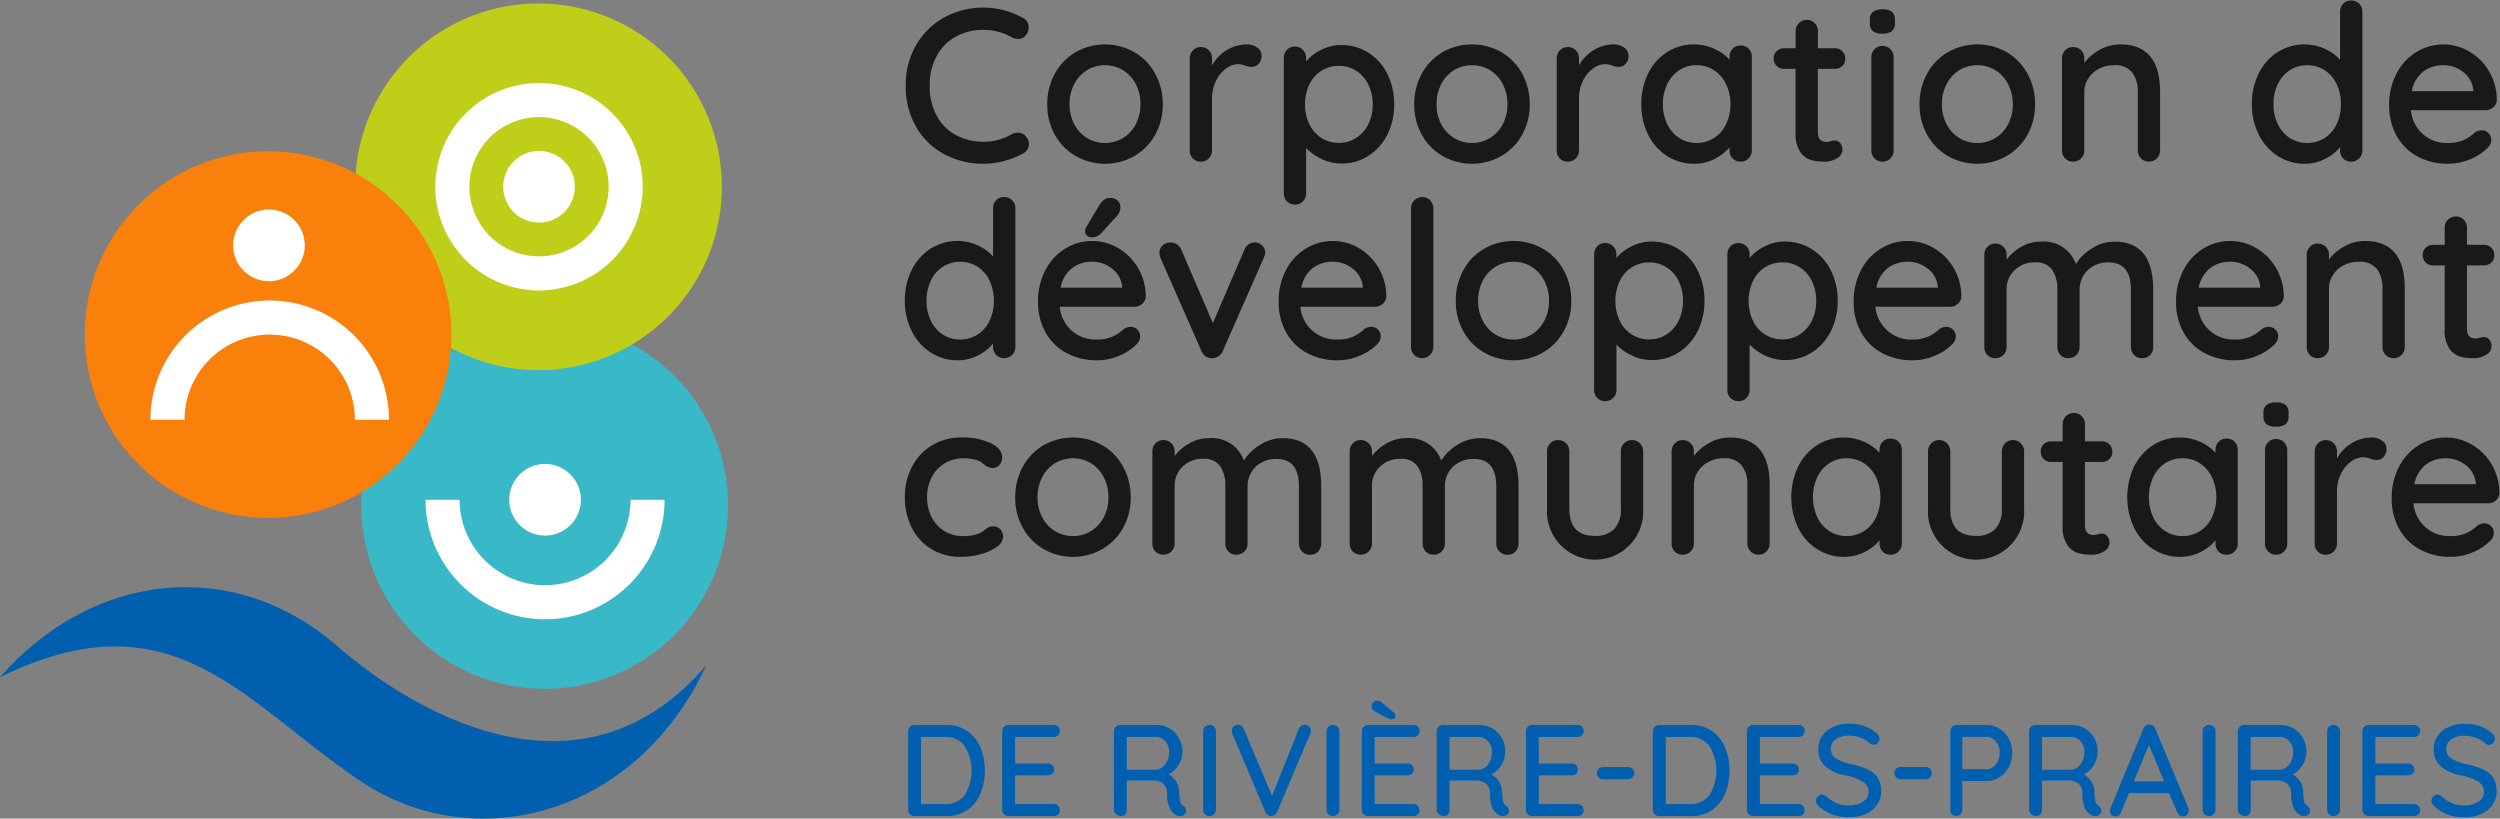 <svg id="Group_21" data-name="Group 21" xmlns="http://www.w3.org/2000/svg" xmlns:xlink="http://www.w3.org/1999/xlink" width="343.448" height="112.461" viewBox="0 0 343.448 112.461">
  <rect x="0" y="0" width="343.448" height="112.461" fill="#808080" stroke="none"/>
  <defs>
    <clipPath id="clip-path">
      <rect id="Rectangle_25" data-name="Rectangle 25" width="343.448" height="112.461" fill="none"/>
    </clipPath>
    <clipPath id="clip-path-2">
      <rect id="Rectangle_24" data-name="Rectangle 24" width="343.448" height="112.462" fill="none"/>
    </clipPath>
    <clipPath id="clip-path-3">
      <rect id="Rectangle_23" data-name="Rectangle 23" width="97.038" height="31.804" fill="none"/>
    </clipPath>
  </defs>
  <g id="Group_20" data-name="Group 20" clip-path="url(#clip-path)">
    <g id="Group_19" data-name="Group 19" transform="translate(0 -0.001)">
      <g id="Group_18" data-name="Group 18" clip-path="url(#clip-path-2)">
        <path id="Path_115" data-name="Path 115" d="M81.629,53.051A25.186,25.186,0,1,1,56.444,27.866,25.185,25.185,0,0,1,81.629,53.051" transform="translate(18.387 16.393)" fill="#39b9c7"/>
        <path id="Path_116" data-name="Path 116" d="M53.229,59.65A16.439,16.439,0,0,1,36.808,43.229h4.684a11.737,11.737,0,1,0,23.474,0h4.682A16.439,16.439,0,0,1,53.229,59.65" transform="translate(21.652 25.43)" fill="#fff"/>
        <path id="Path_117" data-name="Path 117" d="M53.891,45.052a4.921,4.921,0,1,1-4.922-4.922,4.922,4.922,0,0,1,4.922,4.922" transform="translate(25.912 23.607)" fill="#fff"/>
        <g id="Group_17" data-name="Group 17" transform="translate(0 80.658)" style="mix-blend-mode: multiply;isolation: isolate">
          <g id="Group_16" data-name="Group 16">
            <g id="Group_15" data-name="Group 15" clip-path="url(#clip-path-3)">
              <path id="Path_118" data-name="Path 118" d="M0,63.16C12.652,48.7,31.979,46.447,46.305,58.865,58.13,69.114,80.454,80.972,97.038,61.5,87.5,82.154,65.285,88,49.52,77.429,33.533,66.708,23.8,51.439,0,63.16" transform="translate(0 -50.784)" fill="#0060af"/>
            </g>
          </g>
        </g>
        <path id="Path_119" data-name="Path 119" d="M81.093,25.484A25.186,25.186,0,1,1,55.908.3,25.185,25.185,0,0,1,81.093,25.484" transform="translate(18.072 0.177)" fill="#bfce18"/>
        <path id="Path_120" data-name="Path 120" d="M53.368,17.976a4.921,4.921,0,1,1-4.922-4.922,4.922,4.922,0,0,1,4.922,4.922" transform="translate(25.604 7.68)" fill="#fff"/>
        <path id="Path_121" data-name="Path 121" d="M51.9,35.677A14.247,14.247,0,1,1,66.149,21.429,14.266,14.266,0,0,1,51.9,35.677m0-23.811a9.564,9.564,0,1,0,9.563,9.563A9.575,9.575,0,0,0,51.9,11.866" transform="translate(22.15 4.226)" fill="#fff"/>
        <path id="Path_122" data-name="Path 122" d="M57.7,38.265A25.186,25.186,0,1,1,32.519,13.08,25.185,25.185,0,0,1,57.7,38.265" transform="translate(4.314 7.695)" fill="#f8800b"/>
        <path id="Path_123" data-name="Path 123" d="M45.781,42.378H41.1a11.7,11.7,0,1,0-23.4,0H13.012a16.384,16.384,0,0,1,32.769,0" transform="translate(7.654 15.292)" fill="#fff"/>
        <path id="Path_124" data-name="Path 124" d="M30.007,23.048a4.921,4.921,0,1,1-4.922-4.922,4.922,4.922,0,0,1,4.922,4.922" transform="translate(11.862 10.663)" fill="#fff"/>
        <path id="Path_125" data-name="Path 125" d="M95.065,3.341a1.522,1.522,0,0,1-.354.975,1.154,1.154,0,0,1-.977.475,1.655,1.655,0,0,1-.8-.208,7.936,7.936,0,0,0-3.963-1.036,7.716,7.716,0,0,0-3.917.977A6.8,6.8,0,0,0,82.41,7.259a8.385,8.385,0,0,0-.945,4.036,8.658,8.658,0,0,0,.975,4.228,6.65,6.65,0,0,0,2.69,2.706,7.935,7.935,0,0,0,3.844.929A7.568,7.568,0,0,0,92.937,18.1a1.683,1.683,0,0,1,.769-.178,1.232,1.232,0,0,1,1.034.5,1.493,1.493,0,0,1,.356.947,1.242,1.242,0,0,1-.194.665,1.36,1.36,0,0,1-.516.488A11.061,11.061,0,0,1,91.8,21.555a10.891,10.891,0,0,1-2.824.383A11.13,11.13,0,0,1,83.7,20.667a9.624,9.624,0,0,1-3.844-3.7,10.943,10.943,0,0,1-1.434-5.676,10.7,10.7,0,0,1,1.375-5.4,9.964,9.964,0,0,1,3.785-3.783,11.09,11.09,0,0,1,10.776.043,1.262,1.262,0,0,1,.71,1.183" transform="translate(46.129 0.435)" fill="#1a1818"/>
        <path id="Path_126" data-name="Path 126" d="M95.065,3.341a1.522,1.522,0,0,1-.354.975,1.154,1.154,0,0,1-.977.475,1.655,1.655,0,0,1-.8-.208,7.936,7.936,0,0,0-3.963-1.036,7.716,7.716,0,0,0-3.917.977A6.8,6.8,0,0,0,82.41,7.259a8.385,8.385,0,0,0-.945,4.036,8.658,8.658,0,0,0,.975,4.228,6.65,6.65,0,0,0,2.69,2.706,7.935,7.935,0,0,0,3.844.929A7.568,7.568,0,0,0,92.937,18.1a1.683,1.683,0,0,1,.769-.178,1.232,1.232,0,0,1,1.034.5,1.493,1.493,0,0,1,.356.947,1.242,1.242,0,0,1-.194.665,1.36,1.36,0,0,1-.516.488A11.061,11.061,0,0,1,91.8,21.555a10.891,10.891,0,0,1-2.824.383A11.13,11.13,0,0,1,83.7,20.667a9.624,9.624,0,0,1-3.844-3.7,10.943,10.943,0,0,1-1.434-5.676,10.7,10.7,0,0,1,1.375-5.4,9.964,9.964,0,0,1,3.785-3.783,11.09,11.09,0,0,1,10.776.043A1.262,1.262,0,0,1,95.065,3.341Z" transform="translate(46.129 0.435)" fill="none" stroke="#1a1818" stroke-width="0.25"/>
        <path id="Path_127" data-name="Path 127" d="M105.244,16.164a7.51,7.51,0,0,1-2.824,2.867,8.039,8.039,0,0,1-7.894,0A7.51,7.51,0,0,1,91.7,16.164a8.265,8.265,0,0,1-1.036-4.141A8.438,8.438,0,0,1,91.7,7.854a7.471,7.471,0,0,1,2.824-2.9,8.05,8.05,0,0,1,7.894,0,7.471,7.471,0,0,1,2.824,2.9,8.455,8.455,0,0,1,1.036,4.169,8.282,8.282,0,0,1-1.036,4.141m-2.438-6.993A4.964,4.964,0,0,0,101,7.219a4.95,4.95,0,0,0-5.055,0,4.942,4.942,0,0,0-1.8,1.952,6.008,6.008,0,0,0-.664,2.852,5.854,5.854,0,0,0,.664,2.81,4.95,4.95,0,0,0,1.8,1.936,4.94,4.94,0,0,0,5.055,0,4.973,4.973,0,0,0,1.8-1.936,5.855,5.855,0,0,0,.665-2.81,6.009,6.009,0,0,0-.665-2.852" transform="translate(53.334 2.308)" fill="#1a1818"/>
        <path id="Path_128" data-name="Path 128" d="M105.244,16.164a7.51,7.51,0,0,1-2.824,2.867,8.039,8.039,0,0,1-7.894,0A7.51,7.51,0,0,1,91.7,16.164a8.265,8.265,0,0,1-1.036-4.141A8.438,8.438,0,0,1,91.7,7.854a7.471,7.471,0,0,1,2.824-2.9,8.05,8.05,0,0,1,7.894,0,7.471,7.471,0,0,1,2.824,2.9,8.455,8.455,0,0,1,1.036,4.169A8.282,8.282,0,0,1,105.244,16.164Zm-2.438-6.993A4.964,4.964,0,0,0,101,7.219a4.95,4.95,0,0,0-5.055,0,4.942,4.942,0,0,0-1.8,1.952,6.008,6.008,0,0,0-.664,2.852,5.854,5.854,0,0,0,.664,2.81,4.95,4.95,0,0,0,1.8,1.936,4.94,4.94,0,0,0,5.055,0,4.973,4.973,0,0,0,1.8-1.936,5.855,5.855,0,0,0,.665-2.81A6.009,6.009,0,0,0,102.806,9.171Z" transform="translate(53.334 2.308)" fill="none" stroke="#1a1818" stroke-width="0.25"/>
        <path id="Path_129" data-name="Path 129" d="M112.039,4.322a1.184,1.184,0,0,1,.562.991,1.461,1.461,0,0,1-.37,1.078,1.227,1.227,0,0,1-.9.37,2.788,2.788,0,0,1-.8-.178,3.372,3.372,0,0,0-.975-.206,3.017,3.017,0,0,0-1.79.635,4.65,4.65,0,0,0-1.418,1.744,5.5,5.5,0,0,0-.548,2.47v7.125a1.394,1.394,0,0,1-.4,1.005,1.356,1.356,0,0,1-1.02.415,1.334,1.334,0,0,1-1.005-.4,1.409,1.409,0,0,1-.384-1.021V5.7a1.393,1.393,0,0,1,.4-1.005,1.32,1.32,0,0,1,.991-.415,1.356,1.356,0,0,1,1.02.415,1.4,1.4,0,0,1,.4,1.005V7.2a5.6,5.6,0,0,1,1.952-2.351,5.235,5.235,0,0,1,2.957-.931,2.242,2.242,0,0,1,1.329.4" transform="translate(60.584 2.308)" fill="#1a1818"/>
        <path id="Path_130" data-name="Path 130" d="M112.039,4.322a1.184,1.184,0,0,1,.562.991,1.461,1.461,0,0,1-.37,1.078,1.227,1.227,0,0,1-.9.37,2.788,2.788,0,0,1-.8-.178,3.372,3.372,0,0,0-.975-.206,3.017,3.017,0,0,0-1.79.635,4.65,4.65,0,0,0-1.418,1.744,5.5,5.5,0,0,0-.548,2.47v7.125a1.394,1.394,0,0,1-.4,1.005,1.356,1.356,0,0,1-1.02.415,1.334,1.334,0,0,1-1.005-.4,1.409,1.409,0,0,1-.384-1.021V5.7a1.393,1.393,0,0,1,.4-1.005,1.32,1.32,0,0,1,.991-.415,1.356,1.356,0,0,1,1.02.415,1.4,1.4,0,0,1,.4,1.005V7.2a5.6,5.6,0,0,1,1.952-2.351,5.235,5.235,0,0,1,2.957-.931A2.242,2.242,0,0,1,112.039,4.322Z" transform="translate(60.584 2.308)" fill="none" stroke="#1a1818" stroke-width="0.25"/>
        <path id="Path_131" data-name="Path 131" d="M122.539,5A7.059,7.059,0,0,1,125.1,7.852a9.008,9.008,0,0,1,.931,4.139,8.916,8.916,0,0,1-.931,4.125,7.2,7.2,0,0,1-2.559,2.854A6.53,6.53,0,0,1,118.962,20a6.221,6.221,0,0,1-2.868-.68,6.883,6.883,0,0,1-2.158-1.657v6.564a1.4,1.4,0,0,1-.4,1.005,1.444,1.444,0,0,1-2.011.014,1.375,1.375,0,0,1-.4-1.02V5.635a1.459,1.459,0,0,1,.384-1.036,1.306,1.306,0,0,1,1.005-.415,1.356,1.356,0,0,1,1.02.415,1.436,1.436,0,0,1,.4,1.036v.858A5.8,5.8,0,0,1,116,4.717a5.983,5.983,0,0,1,2.9-.739A6.7,6.7,0,0,1,122.539,5m-1.507,11.694a4.774,4.774,0,0,0,1.7-1.936,6.146,6.146,0,0,0,.607-2.765,6.15,6.15,0,0,0-.607-2.765,4.784,4.784,0,0,0-1.7-1.936,4.413,4.413,0,0,0-2.454-.71,4.531,4.531,0,0,0-2.484.7,4.654,4.654,0,0,0-1.7,1.936,6.246,6.246,0,0,0-.607,2.779,6.236,6.236,0,0,0,.607,2.779,4.645,4.645,0,0,0,1.7,1.936,4.531,4.531,0,0,0,2.484.7,4.413,4.413,0,0,0,2.454-.71" transform="translate(65.37 2.341)" fill="#1a1818"/>
        <path id="Path_132" data-name="Path 132" d="M122.539,5A7.059,7.059,0,0,1,125.1,7.852a9.008,9.008,0,0,1,.931,4.139,8.916,8.916,0,0,1-.931,4.125,7.2,7.2,0,0,1-2.559,2.854A6.53,6.53,0,0,1,118.962,20a6.221,6.221,0,0,1-2.868-.68,6.883,6.883,0,0,1-2.158-1.657v6.564a1.4,1.4,0,0,1-.4,1.005,1.444,1.444,0,0,1-2.011.014,1.375,1.375,0,0,1-.4-1.02V5.635a1.459,1.459,0,0,1,.384-1.036,1.306,1.306,0,0,1,1.005-.415,1.356,1.356,0,0,1,1.02.415,1.436,1.436,0,0,1,.4,1.036v.858A5.8,5.8,0,0,1,116,4.717a5.983,5.983,0,0,1,2.9-.739A6.7,6.7,0,0,1,122.539,5Zm-1.507,11.694a4.774,4.774,0,0,0,1.7-1.936,6.146,6.146,0,0,0,.607-2.765,6.15,6.15,0,0,0-.607-2.765,4.784,4.784,0,0,0-1.7-1.936,4.413,4.413,0,0,0-2.454-.71,4.531,4.531,0,0,0-2.484.7,4.654,4.654,0,0,0-1.7,1.936,6.246,6.246,0,0,0-.607,2.779,6.236,6.236,0,0,0,.607,2.779,4.645,4.645,0,0,0,1.7,1.936,4.531,4.531,0,0,0,2.484.7A4.413,4.413,0,0,0,121.031,16.692Z" transform="translate(65.37 2.341)" fill="none" stroke="#1a1818" stroke-width="0.25"/>
        <path id="Path_133" data-name="Path 133" d="M136.985,16.164a7.51,7.51,0,0,1-2.824,2.867,8.039,8.039,0,0,1-7.894,0,7.51,7.51,0,0,1-2.824-2.867,8.265,8.265,0,0,1-1.036-4.141,8.438,8.438,0,0,1,1.036-4.169,7.471,7.471,0,0,1,2.824-2.9,8.05,8.05,0,0,1,7.894,0,7.471,7.471,0,0,1,2.824,2.9,8.454,8.454,0,0,1,1.036,4.169,8.281,8.281,0,0,1-1.036,4.141m-2.44-6.993a4.949,4.949,0,0,0-1.8-1.952,4.953,4.953,0,0,0-5.057,0,4.949,4.949,0,0,0-1.8,1.952,6.009,6.009,0,0,0-.665,2.852,5.855,5.855,0,0,0,.665,2.81,4.958,4.958,0,0,0,1.8,1.936,4.943,4.943,0,0,0,5.057,0,4.958,4.958,0,0,0,1.8-1.936,5.855,5.855,0,0,0,.665-2.81,6.009,6.009,0,0,0-.665-2.852" transform="translate(72.006 2.308)" fill="#1a1818"/>
        <path id="Path_134" data-name="Path 134" d="M136.985,16.164a7.51,7.51,0,0,1-2.824,2.867,8.039,8.039,0,0,1-7.894,0,7.51,7.51,0,0,1-2.824-2.867,8.265,8.265,0,0,1-1.036-4.141,8.438,8.438,0,0,1,1.036-4.169,7.471,7.471,0,0,1,2.824-2.9,8.05,8.05,0,0,1,7.894,0,7.471,7.471,0,0,1,2.824,2.9,8.454,8.454,0,0,1,1.036,4.169A8.281,8.281,0,0,1,136.985,16.164Zm-2.44-6.993a4.949,4.949,0,0,0-1.8-1.952,4.953,4.953,0,0,0-5.057,0,4.949,4.949,0,0,0-1.8,1.952,6.009,6.009,0,0,0-.665,2.852,5.855,5.855,0,0,0,.665,2.81,4.958,4.958,0,0,0,1.8,1.936,4.943,4.943,0,0,0,5.057,0,4.958,4.958,0,0,0,1.8-1.936,5.855,5.855,0,0,0,.665-2.81A6.009,6.009,0,0,0,134.545,9.171Z" transform="translate(72.006 2.308)" fill="none" stroke="#1a1818" stroke-width="0.25"/>
        <path id="Path_135" data-name="Path 135" d="M143.779,4.322a1.184,1.184,0,0,1,.562.991,1.467,1.467,0,0,1-.37,1.078,1.23,1.23,0,0,1-.9.37,2.767,2.767,0,0,1-.8-.178,3.35,3.35,0,0,0-.977-.206,3,3,0,0,0-1.787.635,4.623,4.623,0,0,0-1.42,1.744,5.5,5.5,0,0,0-.548,2.47v7.125a1.394,1.394,0,0,1-.4,1.005,1.356,1.356,0,0,1-1.02.415,1.334,1.334,0,0,1-1.005-.4,1.409,1.409,0,0,1-.384-1.021V5.7a1.393,1.393,0,0,1,.4-1.005,1.32,1.32,0,0,1,.991-.415,1.356,1.356,0,0,1,1.02.415,1.4,1.4,0,0,1,.4,1.005V7.2a5.6,5.6,0,0,1,1.952-2.351,5.237,5.237,0,0,1,2.956-.931,2.247,2.247,0,0,1,1.331.4" transform="translate(79.255 2.308)" fill="#1a1818"/>
        <path id="Path_136" data-name="Path 136" d="M143.779,4.322a1.184,1.184,0,0,1,.562.991,1.467,1.467,0,0,1-.37,1.078,1.23,1.23,0,0,1-.9.37,2.767,2.767,0,0,1-.8-.178,3.35,3.35,0,0,0-.977-.206,3,3,0,0,0-1.787.635,4.623,4.623,0,0,0-1.42,1.744,5.5,5.5,0,0,0-.548,2.47v7.125a1.394,1.394,0,0,1-.4,1.005,1.356,1.356,0,0,1-1.02.415,1.334,1.334,0,0,1-1.005-.4,1.409,1.409,0,0,1-.384-1.021V5.7a1.393,1.393,0,0,1,.4-1.005,1.32,1.32,0,0,1,.991-.415,1.356,1.356,0,0,1,1.02.415,1.4,1.4,0,0,1,.4,1.005V7.2a5.6,5.6,0,0,1,1.952-2.351,5.237,5.237,0,0,1,2.956-.931A2.247,2.247,0,0,1,143.779,4.322Z" transform="translate(79.255 2.308)" fill="none" stroke="#1a1818" stroke-width="0.25"/>
        <path id="Path_137" data-name="Path 137" d="M156.581,4.469a1.424,1.424,0,0,1,.4,1.05V18.351a1.394,1.394,0,0,1-.4,1.005,1.357,1.357,0,0,1-1.021.415,1.329,1.329,0,0,1-1.005-.4,1.409,1.409,0,0,1-.384-1.02v-.769a6.308,6.308,0,0,1-2.1,1.76,5.91,5.91,0,0,1-2.868.724,6.715,6.715,0,0,1-3.653-1.034,7.122,7.122,0,0,1-2.571-2.883,9.124,9.124,0,0,1-.932-4.155,9.124,9.124,0,0,1,.932-4.155,7.151,7.151,0,0,1,2.559-2.883,6.53,6.53,0,0,1,3.577-1.034,6.606,6.606,0,0,1,2.913.651,6.032,6.032,0,0,1,2.143,1.655v-.71a1.469,1.469,0,0,1,.384-1.036,1.31,1.31,0,0,1,1.005-.413,1.387,1.387,0,0,1,1.021.4M152,16.754a4.811,4.811,0,0,0,1.687-1.952,6.345,6.345,0,0,0,.6-2.808,6.283,6.283,0,0,0-.6-2.779A4.916,4.916,0,0,0,152,7.249a4.328,4.328,0,0,0-2.47-.724,4.38,4.38,0,0,0-2.467.71,4.783,4.783,0,0,0-1.687,1.95,6.314,6.314,0,0,0-.607,2.81,6.3,6.3,0,0,0,.607,2.808,4.788,4.788,0,0,0,1.687,1.952,4.645,4.645,0,0,0,4.936,0" transform="translate(83.558 2.308)" fill="#1a1818"/>
        <path id="Path_138" data-name="Path 138" d="M156.581,4.469a1.424,1.424,0,0,1,.4,1.05V18.351a1.394,1.394,0,0,1-.4,1.005,1.357,1.357,0,0,1-1.021.415,1.329,1.329,0,0,1-1.005-.4,1.409,1.409,0,0,1-.384-1.02v-.769a6.308,6.308,0,0,1-2.1,1.76,5.91,5.91,0,0,1-2.868.724,6.715,6.715,0,0,1-3.653-1.034,7.122,7.122,0,0,1-2.571-2.883,9.124,9.124,0,0,1-.932-4.155,9.124,9.124,0,0,1,.932-4.155,7.151,7.151,0,0,1,2.559-2.883,6.53,6.53,0,0,1,3.577-1.034,6.606,6.606,0,0,1,2.913.651,6.032,6.032,0,0,1,2.143,1.655v-.71a1.469,1.469,0,0,1,.384-1.036,1.31,1.31,0,0,1,1.005-.413A1.387,1.387,0,0,1,156.581,4.469ZM152,16.754a4.811,4.811,0,0,0,1.687-1.952,6.345,6.345,0,0,0,.6-2.808,6.283,6.283,0,0,0-.6-2.779A4.916,4.916,0,0,0,152,7.249a4.328,4.328,0,0,0-2.47-.724,4.38,4.38,0,0,0-2.467.71,4.783,4.783,0,0,0-1.687,1.95,6.314,6.314,0,0,0-.607,2.81,6.3,6.3,0,0,0,.607,2.808,4.788,4.788,0,0,0,1.687,1.952,4.645,4.645,0,0,0,4.936,0Z" transform="translate(83.558 2.308)" fill="none" stroke="#1a1818" stroke-width="0.25"/>
        <path id="Path_139" data-name="Path 139" d="M159.32,8.275v8.81q0,1.479,1.331,1.48a2.1,2.1,0,0,0,.561-.1,2.191,2.191,0,0,1,.564-.1.812.812,0,0,1,.65.326,1.24,1.24,0,0,1-.443,1.892,2.953,2.953,0,0,1-1.6.443,7.249,7.249,0,0,1-1.79-.206,2.641,2.641,0,0,1-1.448-1.05,4.228,4.228,0,0,1-.637-2.557V8.275H154.8a1.263,1.263,0,0,1-1.3-1.3,1.213,1.213,0,0,1,.368-.916A1.3,1.3,0,0,1,154.8,5.7h1.714V3.218a1.388,1.388,0,0,1,.4-1,1.354,1.354,0,0,1,1.02-.415,1.322,1.322,0,0,1,.991.415,1.386,1.386,0,0,1,.4,1V5.7h2.455a1.263,1.263,0,0,1,1.3,1.3,1.21,1.21,0,0,1-.368.915,1.291,1.291,0,0,1-.931.356Z" transform="translate(90.293 1.06)" fill="#1a1818"/>
        <path id="Path_140" data-name="Path 140" d="M159.32,8.275v8.81q0,1.479,1.331,1.48a2.1,2.1,0,0,0,.561-.1,2.191,2.191,0,0,1,.564-.1.812.812,0,0,1,.65.326,1.24,1.24,0,0,1-.443,1.892,2.953,2.953,0,0,1-1.6.443,7.249,7.249,0,0,1-1.79-.206,2.641,2.641,0,0,1-1.448-1.05,4.228,4.228,0,0,1-.637-2.557V8.275H154.8a1.263,1.263,0,0,1-1.3-1.3,1.213,1.213,0,0,1,.368-.916A1.3,1.3,0,0,1,154.8,5.7h1.714V3.218a1.388,1.388,0,0,1,.4-1,1.354,1.354,0,0,1,1.02-.415,1.322,1.322,0,0,1,.991.415,1.386,1.386,0,0,1,.4,1V5.7h2.455a1.263,1.263,0,0,1,1.3,1.3,1.21,1.21,0,0,1-.368.915,1.291,1.291,0,0,1-.931.356Z" transform="translate(90.293 1.06)" fill="none" stroke="#1a1818" stroke-width="0.25"/>
        <path id="Path_141" data-name="Path 141" d="M162.186,3.653a1.225,1.225,0,0,1-.368-.991V2.189a1.167,1.167,0,0,1,.4-1,2.059,2.059,0,0,1,1.226-.3,1.847,1.847,0,0,1,1.2.311,1.222,1.222,0,0,1,.368.989v.473a1.193,1.193,0,0,1-.383,1.005,2,2,0,0,1-1.213.3,1.912,1.912,0,0,1-1.226-.31m2.247,17.488a1.357,1.357,0,0,1-1.021.415,1.322,1.322,0,0,1-.991-.415,1.394,1.394,0,0,1-.4-1.005V7.335a1.406,1.406,0,0,1,.4-1.007,1.327,1.327,0,0,1,.991-.413,1.362,1.362,0,0,1,1.021.413,1.406,1.406,0,0,1,.4,1.007v12.8a1.394,1.394,0,0,1-.4,1.005" transform="translate(95.188 0.523)" fill="#1a1818"/>
        <path id="Path_142" data-name="Path 142" d="M162.186,3.653a1.225,1.225,0,0,1-.368-.991V2.189a1.167,1.167,0,0,1,.4-1,2.059,2.059,0,0,1,1.226-.3,1.847,1.847,0,0,1,1.2.311,1.222,1.222,0,0,1,.368.989v.473a1.193,1.193,0,0,1-.383,1.005,2,2,0,0,1-1.213.3A1.912,1.912,0,0,1,162.186,3.653Zm2.247,17.488a1.357,1.357,0,0,1-1.021.415,1.322,1.322,0,0,1-.991-.415,1.394,1.394,0,0,1-.4-1.005V7.335a1.406,1.406,0,0,1,.4-1.007,1.327,1.327,0,0,1,.991-.413,1.362,1.362,0,0,1,1.021.413,1.406,1.406,0,0,1,.4,1.007v12.8A1.394,1.394,0,0,1,164.434,21.141Z" transform="translate(95.188 0.523)" fill="none" stroke="#1a1818" stroke-width="0.25"/>
        <path id="Path_143" data-name="Path 143" d="M180.694,16.164a7.506,7.506,0,0,1-2.822,2.867,8.042,8.042,0,0,1-7.9,0,7.5,7.5,0,0,1-2.822-2.867,8.266,8.266,0,0,1-1.037-4.141,8.438,8.438,0,0,1,1.037-4.169,7.456,7.456,0,0,1,2.822-2.9,8.053,8.053,0,0,1,7.9,0,7.467,7.467,0,0,1,2.822,2.9,8.439,8.439,0,0,1,1.037,4.169,8.266,8.266,0,0,1-1.037,4.141m-2.438-6.993a4.941,4.941,0,0,0-1.8-1.952,4.95,4.95,0,0,0-5.055,0,4.941,4.941,0,0,0-1.8,1.952,6.009,6.009,0,0,0-.665,2.852,5.855,5.855,0,0,0,.665,2.81,4.95,4.95,0,0,0,1.8,1.936,4.94,4.94,0,0,0,5.055,0,4.95,4.95,0,0,0,1.8-1.936,5.854,5.854,0,0,0,.665-2.81,6.009,6.009,0,0,0-.665-2.852" transform="translate(97.717 2.308)" fill="#1a1818"/>
        <path id="Path_144" data-name="Path 144" d="M180.694,16.164a7.506,7.506,0,0,1-2.822,2.867,8.042,8.042,0,0,1-7.9,0,7.5,7.5,0,0,1-2.822-2.867,8.266,8.266,0,0,1-1.037-4.141,8.438,8.438,0,0,1,1.037-4.169,7.456,7.456,0,0,1,2.822-2.9,8.053,8.053,0,0,1,7.9,0,7.467,7.467,0,0,1,2.822,2.9,8.439,8.439,0,0,1,1.037,4.169A8.266,8.266,0,0,1,180.694,16.164Zm-2.438-6.993a4.941,4.941,0,0,0-1.8-1.952,4.95,4.95,0,0,0-5.055,0,4.941,4.941,0,0,0-1.8,1.952,6.009,6.009,0,0,0-.665,2.852,5.855,5.855,0,0,0,.665,2.81,4.95,4.95,0,0,0,1.8,1.936,4.94,4.94,0,0,0,5.055,0,4.95,4.95,0,0,0,1.8-1.936,5.854,5.854,0,0,0,.665-2.81A6.009,6.009,0,0,0,178.256,9.171Z" transform="translate(97.717 2.308)" fill="none" stroke="#1a1818" stroke-width="0.25"/>
        <path id="Path_145" data-name="Path 145" d="M191.657,10.309v8.041a1.388,1.388,0,0,1-.4,1.005,1.355,1.355,0,0,1-1.021.415,1.316,1.316,0,0,1-.989-.415,1.388,1.388,0,0,1-.4-1.005V10.34a4.436,4.436,0,0,0-.8-2.779,3.077,3.077,0,0,0-2.6-1.036,4.459,4.459,0,0,0-2.144.518,3.944,3.944,0,0,0-1.507,1.39,3.528,3.528,0,0,0-.548,1.907v8.011a1.387,1.387,0,0,1-.4,1.005,1.356,1.356,0,0,1-1.02.415,1.336,1.336,0,0,1-1.005-.4,1.416,1.416,0,0,1-.384-1.021V5.7a1.394,1.394,0,0,1,.4-1.005,1.317,1.317,0,0,1,.989-.415,1.356,1.356,0,0,1,1.02.415,1.393,1.393,0,0,1,.4,1.005V6.733a6.4,6.4,0,0,1,2.144-2,5.67,5.67,0,0,1,2.941-.813q5.325,0,5.322,6.386" transform="translate(104.967 2.308)" fill="#1a1818"/>
        <path id="Path_146" data-name="Path 146" d="M191.657,10.309v8.041a1.388,1.388,0,0,1-.4,1.005,1.355,1.355,0,0,1-1.021.415,1.316,1.316,0,0,1-.989-.415,1.388,1.388,0,0,1-.4-1.005V10.34a4.436,4.436,0,0,0-.8-2.779,3.077,3.077,0,0,0-2.6-1.036,4.459,4.459,0,0,0-2.144.518,3.944,3.944,0,0,0-1.507,1.39,3.528,3.528,0,0,0-.548,1.907v8.011a1.387,1.387,0,0,1-.4,1.005,1.356,1.356,0,0,1-1.02.415,1.336,1.336,0,0,1-1.005-.4,1.416,1.416,0,0,1-.384-1.021V5.7a1.394,1.394,0,0,1,.4-1.005,1.317,1.317,0,0,1,.989-.415,1.356,1.356,0,0,1,1.02.415,1.393,1.393,0,0,1,.4,1.005V6.733a6.4,6.4,0,0,1,2.144-2,5.67,5.67,0,0,1,2.941-.813Q191.659,3.923,191.657,10.309Z" transform="translate(104.967 2.308)" fill="none" stroke="#1a1818" stroke-width="0.25"/>
        <path id="Path_147" data-name="Path 147" d="M209.393.525a1.381,1.381,0,0,1,.4,1.02v19.04a1.394,1.394,0,0,1-.4,1.005,1.357,1.357,0,0,1-1.021.415,1.329,1.329,0,0,1-1.005-.4,1.409,1.409,0,0,1-.384-1.02v-.827a5.978,5.978,0,0,1-2.084,1.8,5.9,5.9,0,0,1-2.883.739,6.635,6.635,0,0,1-3.637-1.034,7.277,7.277,0,0,1-2.573-2.883,9.01,9.01,0,0,1-.947-4.155,9.124,9.124,0,0,1,.932-4.155,7.151,7.151,0,0,1,2.559-2.883,6.735,6.735,0,0,1,6.475-.383,6.191,6.191,0,0,1,2.157,1.685V1.545a1.409,1.409,0,0,1,.384-1.02,1.329,1.329,0,0,1,1.005-.4,1.382,1.382,0,0,1,1.021.4m-4.584,18.463a4.811,4.811,0,0,0,1.687-1.952,6.345,6.345,0,0,0,.6-2.808,6.375,6.375,0,0,0-.6-2.794,4.782,4.782,0,0,0-1.687-1.966,4.645,4.645,0,0,0-4.936,0,4.759,4.759,0,0,0-1.687,1.966,6.333,6.333,0,0,0-.607,2.794,6.3,6.3,0,0,0,.607,2.808,4.788,4.788,0,0,0,1.687,1.952,4.645,4.645,0,0,0,4.936,0" transform="translate(114.624 0.074)" fill="#1a1818"/>
        <path id="Path_148" data-name="Path 148" d="M209.393.525a1.381,1.381,0,0,1,.4,1.02v19.04a1.394,1.394,0,0,1-.4,1.005,1.357,1.357,0,0,1-1.021.415,1.329,1.329,0,0,1-1.005-.4,1.409,1.409,0,0,1-.384-1.02v-.827a5.978,5.978,0,0,1-2.084,1.8,5.9,5.9,0,0,1-2.883.739,6.635,6.635,0,0,1-3.637-1.034,7.277,7.277,0,0,1-2.573-2.883,9.01,9.01,0,0,1-.947-4.155,9.124,9.124,0,0,1,.932-4.155,7.151,7.151,0,0,1,2.559-2.883,6.735,6.735,0,0,1,6.475-.383,6.191,6.191,0,0,1,2.157,1.685V1.545a1.409,1.409,0,0,1,.384-1.02,1.329,1.329,0,0,1,1.005-.4A1.382,1.382,0,0,1,209.393.525Zm-4.584,18.463a4.811,4.811,0,0,0,1.687-1.952,6.345,6.345,0,0,0,.6-2.808,6.375,6.375,0,0,0-.6-2.794,4.782,4.782,0,0,0-1.687-1.966,4.645,4.645,0,0,0-4.936,0,4.759,4.759,0,0,0-1.687,1.966,6.333,6.333,0,0,0-.607,2.794,6.3,6.3,0,0,0,.607,2.808,4.788,4.788,0,0,0,1.687,1.952,4.645,4.645,0,0,0,4.936,0Z" transform="translate(114.624 0.074)" fill="none" stroke="#1a1818" stroke-width="0.25"/>
        <path id="Path_149" data-name="Path 149" d="M220.841,12.333a1.41,1.41,0,0,1-.975.37H209.458a5.148,5.148,0,0,0,1.641,3.459,5.026,5.026,0,0,0,3.5,1.3,5.479,5.479,0,0,0,2.306-.413,5.824,5.824,0,0,0,1.568-1.064,1.663,1.663,0,0,1,.858-.267,1.118,1.118,0,0,1,.842.354,1.163,1.163,0,0,1,.341.829,1.463,1.463,0,0,1-.592,1.123,6.946,6.946,0,0,1-2.276,1.448,7.478,7.478,0,0,1-2.9.591,8.56,8.56,0,0,1-4.212-1,7,7,0,0,1-2.81-2.81,8.329,8.329,0,0,1-.991-4.08,9,9,0,0,1,1.021-4.361,7.393,7.393,0,0,1,2.69-2.883,6.924,6.924,0,0,1,7.139-.029,7.413,7.413,0,0,1,2.662,2.689,7.676,7.676,0,0,1,1.034,3.845,1.255,1.255,0,0,1-.443.9m-9.668-4.877a4.583,4.583,0,0,0-1.6,2.883H218.3V10.1a3.614,3.614,0,0,0-1.4-2.573,4.452,4.452,0,0,0-2.852-1,4.568,4.568,0,0,0-2.868.931" transform="translate(121.612 2.308)" fill="#1a1818"/>
        <path id="Path_150" data-name="Path 150" d="M220.841,12.333a1.41,1.41,0,0,1-.975.37H209.458a5.148,5.148,0,0,0,1.641,3.459,5.026,5.026,0,0,0,3.5,1.3,5.479,5.479,0,0,0,2.306-.413,5.824,5.824,0,0,0,1.568-1.064,1.663,1.663,0,0,1,.858-.267,1.118,1.118,0,0,1,.842.354,1.163,1.163,0,0,1,.341.829,1.463,1.463,0,0,1-.592,1.123,6.946,6.946,0,0,1-2.276,1.448,7.478,7.478,0,0,1-2.9.591,8.56,8.56,0,0,1-4.212-1,7,7,0,0,1-2.81-2.81,8.329,8.329,0,0,1-.991-4.08,9,9,0,0,1,1.021-4.361,7.393,7.393,0,0,1,2.69-2.883,6.924,6.924,0,0,1,7.139-.029,7.413,7.413,0,0,1,2.662,2.689,7.676,7.676,0,0,1,1.034,3.845A1.255,1.255,0,0,1,220.841,12.333Zm-9.668-4.877a4.583,4.583,0,0,0-1.6,2.883H218.3V10.1a3.614,3.614,0,0,0-1.4-2.573,4.452,4.452,0,0,0-2.852-1A4.568,4.568,0,0,0,211.173,7.456Z" transform="translate(121.612 2.308)" fill="none" stroke="#1a1818" stroke-width="0.25"/>
        <path id="Path_151" data-name="Path 151" d="M92.877,17.525a1.381,1.381,0,0,1,.4,1.02v19.04a1.394,1.394,0,0,1-.4,1.005A1.357,1.357,0,0,1,91.856,39a1.329,1.329,0,0,1-1.005-.4,1.409,1.409,0,0,1-.384-1.02v-.827a5.964,5.964,0,0,1-2.084,1.8A5.9,5.9,0,0,1,85.5,39.3a6.631,6.631,0,0,1-3.637-1.034,7.262,7.262,0,0,1-2.571-2.883,8.97,8.97,0,0,1-.947-4.155,9.1,9.1,0,0,1,.931-4.155,7.151,7.151,0,0,1,2.559-2.883,6.732,6.732,0,0,1,6.474-.383,6.168,6.168,0,0,1,2.158,1.685V18.545a1.409,1.409,0,0,1,.384-1.02,1.329,1.329,0,0,1,1.005-.4,1.382,1.382,0,0,1,1.021.4M88.294,35.989a4.8,4.8,0,0,0,1.685-1.952,6.768,6.768,0,0,0,0-5.6,4.767,4.767,0,0,0-1.685-1.966,4.648,4.648,0,0,0-4.938,0,4.767,4.767,0,0,0-1.685,1.966,6.768,6.768,0,0,0,0,5.6,4.8,4.8,0,0,0,1.685,1.952,4.648,4.648,0,0,0,4.938,0" transform="translate(46.086 10.074)" fill="#1a1818"/>
        <path id="Path_152" data-name="Path 152" d="M92.877,17.525a1.381,1.381,0,0,1,.4,1.02v19.04a1.394,1.394,0,0,1-.4,1.005A1.357,1.357,0,0,1,91.856,39a1.329,1.329,0,0,1-1.005-.4,1.409,1.409,0,0,1-.384-1.02v-.827a5.964,5.964,0,0,1-2.084,1.8A5.9,5.9,0,0,1,85.5,39.3a6.631,6.631,0,0,1-3.637-1.034,7.262,7.262,0,0,1-2.571-2.883,8.97,8.97,0,0,1-.947-4.155,9.1,9.1,0,0,1,.931-4.155,7.151,7.151,0,0,1,2.559-2.883,6.732,6.732,0,0,1,6.474-.383,6.168,6.168,0,0,1,2.158,1.685V18.545a1.409,1.409,0,0,1,.384-1.02,1.329,1.329,0,0,1,1.005-.4A1.382,1.382,0,0,1,92.877,17.525ZM88.294,35.989a4.8,4.8,0,0,0,1.685-1.952,6.768,6.768,0,0,0,0-5.6,4.767,4.767,0,0,0-1.685-1.966,4.648,4.648,0,0,0-4.938,0,4.767,4.767,0,0,0-1.685,1.966,6.768,6.768,0,0,0,0,5.6,4.8,4.8,0,0,0,1.685,1.952,4.648,4.648,0,0,0,4.938,0Z" transform="translate(46.086 10.074)" fill="none" stroke="#1a1818" stroke-width="0.25"/>
        <path id="Path_153" data-name="Path 153" d="M103.972,31.524a1.42,1.42,0,0,1-.975.37H92.589a5.145,5.145,0,0,0,1.641,3.459,5.026,5.026,0,0,0,3.5,1.3,5.477,5.477,0,0,0,2.306-.415,5.764,5.764,0,0,0,1.568-1.064,1.663,1.663,0,0,1,.858-.267,1.119,1.119,0,0,1,.842.356,1.158,1.158,0,0,1,.34.827,1.461,1.461,0,0,1-.591,1.124,6.989,6.989,0,0,1-2.276,1.448,7.479,7.479,0,0,1-2.9.591,8.561,8.561,0,0,1-4.212-1.005,6.985,6.985,0,0,1-2.81-2.81,8.323,8.323,0,0,1-.991-4.079A8.988,8.988,0,0,1,90.889,27a7.365,7.365,0,0,1,2.69-2.881,6.929,6.929,0,0,1,7.139-.03,7.43,7.43,0,0,1,2.662,2.69,7.688,7.688,0,0,1,1.036,3.844,1.269,1.269,0,0,1-.445.9M94.3,26.645a4.582,4.582,0,0,0-1.6,2.883h8.721v-.237a3.614,3.614,0,0,0-1.4-2.571,4.448,4.448,0,0,0-2.852-1.005,4.568,4.568,0,0,0-2.868.931m2.276-4.479a.609.609,0,0,1-.237-.562,1.069,1.069,0,0,1,.178-.532l1.745-2.927a2.28,2.28,0,0,1,.575-.68,1.232,1.232,0,0,1,.783-.265,1.348,1.348,0,0,1,.991.338,1.131,1.131,0,0,1,.311.9,1.561,1.561,0,0,1-.443,1.036L98.267,21.9a1.61,1.61,0,0,1-1.185.472.833.833,0,0,1-.5-.206" transform="translate(52.864 10.119)" fill="#1a1818"/>
        <path id="Path_154" data-name="Path 154" d="M103.972,31.524a1.42,1.42,0,0,1-.975.37H92.589a5.145,5.145,0,0,0,1.641,3.459,5.026,5.026,0,0,0,3.5,1.3,5.477,5.477,0,0,0,2.306-.415,5.764,5.764,0,0,0,1.568-1.064,1.663,1.663,0,0,1,.858-.267,1.119,1.119,0,0,1,.842.356,1.158,1.158,0,0,1,.34.827,1.461,1.461,0,0,1-.591,1.124,6.989,6.989,0,0,1-2.276,1.448,7.479,7.479,0,0,1-2.9.591,8.561,8.561,0,0,1-4.212-1.005,6.985,6.985,0,0,1-2.81-2.81,8.323,8.323,0,0,1-.991-4.079A8.988,8.988,0,0,1,90.889,27a7.365,7.365,0,0,1,2.69-2.881,6.929,6.929,0,0,1,7.139-.03,7.43,7.43,0,0,1,2.662,2.69,7.688,7.688,0,0,1,1.036,3.844A1.269,1.269,0,0,1,103.972,31.524ZM94.3,26.645a4.582,4.582,0,0,0-1.6,2.883h8.721v-.237a3.614,3.614,0,0,0-1.4-2.571,4.448,4.448,0,0,0-2.852-1.005A4.568,4.568,0,0,0,94.3,26.645Zm2.276-4.479a.609.609,0,0,1-.237-.562,1.069,1.069,0,0,1,.178-.532l1.745-2.927a2.28,2.28,0,0,1,.575-.68,1.232,1.232,0,0,1,.783-.265,1.348,1.348,0,0,1,.991.338,1.131,1.131,0,0,1,.311.9,1.561,1.561,0,0,1-.443,1.036L98.267,21.9a1.61,1.61,0,0,1-1.185.472A.833.833,0,0,1,96.58,22.166Z" transform="translate(52.864 10.119)" fill="none" stroke="#1a1818" stroke-width="0.25"/>
        <path id="Path_155" data-name="Path 155" d="M114.264,21.422a1.172,1.172,0,0,1,.384.872,2.045,2.045,0,0,1-.206.74l-5.618,12.773a1.564,1.564,0,0,1-.5.621,1.357,1.357,0,0,1-.708.265,1.334,1.334,0,0,1-.874-.178,1.483,1.483,0,0,1-.605-.708l-5.618-12.773a2.4,2.4,0,0,1-.149-.74,1.189,1.189,0,0,1,.386-.858,1.358,1.358,0,0,1,1-.383,1.474,1.474,0,0,1,.8.221,1.513,1.513,0,0,1,.562.665l4.465,10.378,4.465-10.378a1.343,1.343,0,0,1,1.271-.886,1.315,1.315,0,0,1,.947.368" transform="translate(59.04 12.386)" fill="#1a1818"/>
        <path id="Path_156" data-name="Path 156" d="M114.264,21.422a1.172,1.172,0,0,1,.384.872,2.045,2.045,0,0,1-.206.74l-5.618,12.773a1.564,1.564,0,0,1-.5.621,1.357,1.357,0,0,1-.708.265,1.334,1.334,0,0,1-.874-.178,1.483,1.483,0,0,1-.605-.708l-5.618-12.773a2.4,2.4,0,0,1-.149-.74,1.189,1.189,0,0,1,.386-.858,1.358,1.358,0,0,1,1-.383,1.474,1.474,0,0,1,.8.221,1.513,1.513,0,0,1,.562.665l4.465,10.378,4.465-10.378a1.343,1.343,0,0,1,1.271-.886A1.315,1.315,0,0,1,114.264,21.422Z" transform="translate(59.04 12.386)" fill="none" stroke="#1a1818" stroke-width="0.25"/>
        <path id="Path_157" data-name="Path 157" d="M124.783,29.333a1.413,1.413,0,0,1-.975.37H113.4a5.141,5.141,0,0,0,1.641,3.459,5.028,5.028,0,0,0,3.5,1.3,5.479,5.479,0,0,0,2.306-.413,5.8,5.8,0,0,0,1.568-1.064,1.663,1.663,0,0,1,.858-.267,1.118,1.118,0,0,1,.842.354,1.161,1.161,0,0,1,.34.829,1.461,1.461,0,0,1-.591,1.123,6.963,6.963,0,0,1-2.276,1.448,7.479,7.479,0,0,1-2.9.591,8.56,8.56,0,0,1-4.212-1,7,7,0,0,1-2.81-2.81,8.328,8.328,0,0,1-.989-4.08,8.986,8.986,0,0,1,1.02-4.361,7.381,7.381,0,0,1,2.69-2.883,6.927,6.927,0,0,1,7.141-.029,7.421,7.421,0,0,1,2.66,2.689,7.694,7.694,0,0,1,1.036,3.845,1.262,1.262,0,0,1-.445.9m-9.668-4.877a4.582,4.582,0,0,0-1.6,2.883h8.721V27.1a3.614,3.614,0,0,0-1.4-2.573,4.452,4.452,0,0,0-2.852-1,4.568,4.568,0,0,0-2.868.931" transform="translate(65.107 12.308)" fill="#1a1818"/>
        <path id="Path_158" data-name="Path 158" d="M124.783,29.333a1.413,1.413,0,0,1-.975.37H113.4a5.141,5.141,0,0,0,1.641,3.459,5.028,5.028,0,0,0,3.5,1.3,5.479,5.479,0,0,0,2.306-.413,5.8,5.8,0,0,0,1.568-1.064,1.663,1.663,0,0,1,.858-.267,1.118,1.118,0,0,1,.842.354,1.161,1.161,0,0,1,.34.829,1.461,1.461,0,0,1-.591,1.123,6.963,6.963,0,0,1-2.276,1.448,7.479,7.479,0,0,1-2.9.591,8.56,8.56,0,0,1-4.212-1,7,7,0,0,1-2.81-2.81,8.328,8.328,0,0,1-.989-4.08,8.986,8.986,0,0,1,1.02-4.361,7.381,7.381,0,0,1,2.69-2.883,6.927,6.927,0,0,1,7.141-.029,7.421,7.421,0,0,1,2.66,2.689,7.694,7.694,0,0,1,1.036,3.845A1.262,1.262,0,0,1,124.783,29.333Zm-9.668-4.877a4.582,4.582,0,0,0-1.6,2.883h8.721V27.1a3.614,3.614,0,0,0-1.4-2.573,4.452,4.452,0,0,0-2.852-1A4.568,4.568,0,0,0,115.115,24.456Z" transform="translate(65.107 12.308)" fill="none" stroke="#1a1818" stroke-width="0.25"/>
        <path id="Path_159" data-name="Path 159" d="M124.524,38.59a1.369,1.369,0,0,1-1.005.415,1.317,1.317,0,0,1-.989-.415,1.389,1.389,0,0,1-.4-1.005V18.543a1.415,1.415,0,0,1,1.42-1.418,1.317,1.317,0,0,1,.989.415,1.388,1.388,0,0,1,.4,1V37.585a1.364,1.364,0,0,1-.415,1.005" transform="translate(71.841 10.074)" fill="#1a1818"/>
        <path id="Path_160" data-name="Path 160" d="M124.524,38.59a1.369,1.369,0,0,1-1.005.415,1.317,1.317,0,0,1-.989-.415,1.389,1.389,0,0,1-.4-1.005V18.543a1.415,1.415,0,0,1,1.42-1.418,1.317,1.317,0,0,1,.989.415,1.388,1.388,0,0,1,.4,1V37.585A1.364,1.364,0,0,1,124.524,38.59Z" transform="translate(71.841 10.074)" fill="none" stroke="#1a1818" stroke-width="0.25"/>
        <path id="Path_161" data-name="Path 161" d="M140.577,33.164a7.51,7.51,0,0,1-2.824,2.867,8.039,8.039,0,0,1-7.894,0,7.51,7.51,0,0,1-2.824-2.867A8.265,8.265,0,0,1,126,29.023a8.437,8.437,0,0,1,1.036-4.169,7.471,7.471,0,0,1,2.824-2.9,8.05,8.05,0,0,1,7.894,0,7.471,7.471,0,0,1,2.824,2.9,8.454,8.454,0,0,1,1.036,4.169,8.281,8.281,0,0,1-1.036,4.141m-2.438-6.993a4.964,4.964,0,0,0-1.8-1.952,4.95,4.95,0,0,0-5.055,0,4.941,4.941,0,0,0-1.8,1.952,6.027,6.027,0,0,0-.664,2.852,5.872,5.872,0,0,0,.664,2.81,4.95,4.95,0,0,0,1.8,1.936,4.94,4.94,0,0,0,5.055,0,4.973,4.973,0,0,0,1.8-1.936,5.872,5.872,0,0,0,.664-2.81,6.027,6.027,0,0,0-.664-2.852" transform="translate(74.119 12.309)" fill="#1a1818"/>
        <path id="Path_162" data-name="Path 162" d="M140.577,33.164a7.51,7.51,0,0,1-2.824,2.867,8.039,8.039,0,0,1-7.894,0,7.51,7.51,0,0,1-2.824-2.867A8.265,8.265,0,0,1,126,29.023a8.437,8.437,0,0,1,1.036-4.169,7.471,7.471,0,0,1,2.824-2.9,8.05,8.05,0,0,1,7.894,0,7.471,7.471,0,0,1,2.824,2.9,8.454,8.454,0,0,1,1.036,4.169A8.281,8.281,0,0,1,140.577,33.164Zm-2.438-6.993a4.964,4.964,0,0,0-1.8-1.952,4.95,4.95,0,0,0-5.055,0,4.941,4.941,0,0,0-1.8,1.952,6.027,6.027,0,0,0-.664,2.852,5.872,5.872,0,0,0,.664,2.81,4.95,4.95,0,0,0,1.8,1.936,4.94,4.94,0,0,0,5.055,0,4.973,4.973,0,0,0,1.8-1.936,5.872,5.872,0,0,0,.664-2.81A6.027,6.027,0,0,0,138.139,26.171Z" transform="translate(74.119 12.309)" fill="none" stroke="#1a1818" stroke-width="0.25"/>
        <path id="Path_163" data-name="Path 163" d="M149.383,22a7.1,7.1,0,0,1,2.56,2.854,9.027,9.027,0,0,1,.929,4.139,8.935,8.935,0,0,1-.929,4.125,7.234,7.234,0,0,1-2.56,2.854A6.526,6.526,0,0,1,145.806,37a6.216,6.216,0,0,1-2.868-.68,6.89,6.89,0,0,1-2.16-1.657v6.564a1.391,1.391,0,0,1-.4,1.005,1.359,1.359,0,0,1-1.02.415,1.337,1.337,0,0,1-.989-.4,1.376,1.376,0,0,1-.4-1.02v-18.6a1.459,1.459,0,0,1,.384-1.036,1.306,1.306,0,0,1,1.005-.415,1.359,1.359,0,0,1,1.02.415,1.428,1.428,0,0,1,.4,1.036v.858a5.816,5.816,0,0,1,2.073-1.776,5.972,5.972,0,0,1,2.9-.739A6.7,6.7,0,0,1,149.383,22m-1.507,11.694a4.774,4.774,0,0,0,1.7-1.936,6.62,6.62,0,0,0,0-5.53,4.784,4.784,0,0,0-1.7-1.936,4.413,4.413,0,0,0-2.454-.71,4.527,4.527,0,0,0-2.484.7,4.658,4.658,0,0,0-1.7,1.936,6.686,6.686,0,0,0,0,5.559,4.648,4.648,0,0,0,1.7,1.936,4.527,4.527,0,0,0,2.484.7,4.413,4.413,0,0,0,2.454-.71" transform="translate(81.16 12.341)" fill="#1a1818"/>
        <path id="Path_164" data-name="Path 164" d="M149.383,22a7.1,7.1,0,0,1,2.56,2.854,9.027,9.027,0,0,1,.929,4.139,8.935,8.935,0,0,1-.929,4.125,7.234,7.234,0,0,1-2.56,2.854A6.526,6.526,0,0,1,145.806,37a6.216,6.216,0,0,1-2.868-.68,6.89,6.89,0,0,1-2.16-1.657v6.564a1.391,1.391,0,0,1-.4,1.005,1.359,1.359,0,0,1-1.02.415,1.337,1.337,0,0,1-.989-.4,1.376,1.376,0,0,1-.4-1.02v-18.6a1.459,1.459,0,0,1,.384-1.036,1.306,1.306,0,0,1,1.005-.415,1.359,1.359,0,0,1,1.02.415,1.428,1.428,0,0,1,.4,1.036v.858a5.816,5.816,0,0,1,2.073-1.776,5.972,5.972,0,0,1,2.9-.739A6.7,6.7,0,0,1,149.383,22Zm-1.507,11.694a4.774,4.774,0,0,0,1.7-1.936,6.62,6.62,0,0,0,0-5.53,4.784,4.784,0,0,0-1.7-1.936,4.413,4.413,0,0,0-2.454-.71,4.527,4.527,0,0,0-2.484.7,4.658,4.658,0,0,0-1.7,1.936,6.686,6.686,0,0,0,0,5.559,4.648,4.648,0,0,0,1.7,1.936,4.527,4.527,0,0,0,2.484.7A4.413,4.413,0,0,0,147.875,33.692Z" transform="translate(81.16 12.341)" fill="none" stroke="#1a1818" stroke-width="0.25"/>
        <path id="Path_165" data-name="Path 165" d="M160.906,22a7.082,7.082,0,0,1,2.559,2.854,9.027,9.027,0,0,1,.929,4.139,8.935,8.935,0,0,1-.929,4.125,7.219,7.219,0,0,1-2.559,2.854A6.531,6.531,0,0,1,157.328,37a6.214,6.214,0,0,1-2.867-.68,6.89,6.89,0,0,1-2.16-1.657v6.564a1.393,1.393,0,0,1-.4,1.005,1.356,1.356,0,0,1-1.02.415,1.34,1.34,0,0,1-.989-.4,1.376,1.376,0,0,1-.4-1.02v-18.6a1.466,1.466,0,0,1,.384-1.036,1.308,1.308,0,0,1,1.005-.415,1.356,1.356,0,0,1,1.02.415,1.43,1.43,0,0,1,.4,1.036v.858a5.81,5.81,0,0,1,2.071-1.776,5.977,5.977,0,0,1,2.9-.739A6.7,6.7,0,0,1,160.906,22M159.4,33.692a4.789,4.789,0,0,0,1.7-1.936,6.62,6.62,0,0,0,0-5.53,4.8,4.8,0,0,0-1.7-1.936,4.409,4.409,0,0,0-2.454-.71,4.526,4.526,0,0,0-2.482.7,4.658,4.658,0,0,0-1.7,1.936,6.67,6.67,0,0,0,0,5.559,4.648,4.648,0,0,0,1.7,1.936,4.526,4.526,0,0,0,2.482.7,4.409,4.409,0,0,0,2.454-.71" transform="translate(87.938 12.341)" fill="#1a1818"/>
        <path id="Path_166" data-name="Path 166" d="M160.906,22a7.082,7.082,0,0,1,2.559,2.854,9.027,9.027,0,0,1,.929,4.139,8.935,8.935,0,0,1-.929,4.125,7.219,7.219,0,0,1-2.559,2.854A6.531,6.531,0,0,1,157.328,37a6.214,6.214,0,0,1-2.867-.68,6.89,6.89,0,0,1-2.16-1.657v6.564a1.393,1.393,0,0,1-.4,1.005,1.356,1.356,0,0,1-1.02.415,1.34,1.34,0,0,1-.989-.4,1.376,1.376,0,0,1-.4-1.02v-18.6a1.466,1.466,0,0,1,.384-1.036,1.308,1.308,0,0,1,1.005-.415,1.356,1.356,0,0,1,1.02.415,1.43,1.43,0,0,1,.4,1.036v.858a5.81,5.81,0,0,1,2.071-1.776,5.977,5.977,0,0,1,2.9-.739A6.7,6.7,0,0,1,160.906,22ZM159.4,33.692a4.789,4.789,0,0,0,1.7-1.936,6.62,6.62,0,0,0,0-5.53,4.8,4.8,0,0,0-1.7-1.936,4.409,4.409,0,0,0-2.454-.71,4.526,4.526,0,0,0-2.482.7,4.658,4.658,0,0,0-1.7,1.936,6.67,6.67,0,0,0,0,5.559,4.648,4.648,0,0,0,1.7,1.936,4.526,4.526,0,0,0,2.482.7A4.409,4.409,0,0,0,159.4,33.692Z" transform="translate(87.938 12.341)" fill="none" stroke="#1a1818" stroke-width="0.25"/>
        <path id="Path_167" data-name="Path 167" d="M174.524,29.333a1.41,1.41,0,0,1-.975.37H163.141a5.148,5.148,0,0,0,1.641,3.459,5.026,5.026,0,0,0,3.5,1.3,5.479,5.479,0,0,0,2.306-.413,5.824,5.824,0,0,0,1.568-1.064,1.663,1.663,0,0,1,.858-.267,1.118,1.118,0,0,1,.842.354,1.163,1.163,0,0,1,.341.829,1.463,1.463,0,0,1-.592,1.123,6.946,6.946,0,0,1-2.276,1.448,7.479,7.479,0,0,1-2.9.591,8.56,8.56,0,0,1-4.212-1,7,7,0,0,1-2.81-2.81,8.329,8.329,0,0,1-.991-4.08,9,9,0,0,1,1.021-4.361,7.392,7.392,0,0,1,2.69-2.883,6.924,6.924,0,0,1,7.139-.029,7.413,7.413,0,0,1,2.662,2.689,7.676,7.676,0,0,1,1.034,3.845,1.255,1.255,0,0,1-.443.9m-9.668-4.877a4.583,4.583,0,0,0-1.6,2.883h8.723V27.1a3.615,3.615,0,0,0-1.4-2.573,4.452,4.452,0,0,0-2.852-1,4.568,4.568,0,0,0-2.868.931" transform="translate(94.366 12.308)" fill="#1a1818"/>
        <path id="Path_168" data-name="Path 168" d="M174.524,29.333a1.41,1.41,0,0,1-.975.37H163.141a5.148,5.148,0,0,0,1.641,3.459,5.026,5.026,0,0,0,3.5,1.3,5.479,5.479,0,0,0,2.306-.413,5.824,5.824,0,0,0,1.568-1.064,1.663,1.663,0,0,1,.858-.267,1.118,1.118,0,0,1,.842.354,1.163,1.163,0,0,1,.341.829,1.463,1.463,0,0,1-.592,1.123,6.946,6.946,0,0,1-2.276,1.448,7.479,7.479,0,0,1-2.9.591,8.56,8.56,0,0,1-4.212-1,7,7,0,0,1-2.81-2.81,8.329,8.329,0,0,1-.991-4.08,9,9,0,0,1,1.021-4.361,7.392,7.392,0,0,1,2.69-2.883,6.924,6.924,0,0,1,7.139-.029,7.413,7.413,0,0,1,2.662,2.689,7.676,7.676,0,0,1,1.034,3.845A1.255,1.255,0,0,1,174.524,29.333Zm-9.668-4.877a4.583,4.583,0,0,0-1.6,2.883h8.723V27.1a3.615,3.615,0,0,0-1.4-2.573,4.452,4.452,0,0,0-2.852-1A4.568,4.568,0,0,0,164.856,24.456Z" transform="translate(94.366 12.308)" fill="none" stroke="#1a1818" stroke-width="0.25"/>
        <path id="Path_169" data-name="Path 169" d="M194.664,27.424v7.9a1.414,1.414,0,0,1-.384,1.02,1.334,1.334,0,0,1-1.005.4,1.356,1.356,0,0,1-1.02-.413,1.394,1.394,0,0,1-.4-1.005V27.454q0-3.874-3.251-3.874a4.23,4.23,0,0,0-2.085.518,3.743,3.743,0,0,0-1.448,1.4,3.809,3.809,0,0,0-.516,1.952v7.865a1.394,1.394,0,0,1-.4,1.005,1.356,1.356,0,0,1-1.02.413,1.336,1.336,0,0,1-1.005-.4,1.408,1.408,0,0,1-.384-1.02v-7.9A4.754,4.754,0,0,0,181,24.63a2.792,2.792,0,0,0-2.454-1.05,3.966,3.966,0,0,0-2.883,1.109,3.675,3.675,0,0,0-1.139,2.735v7.9a1.393,1.393,0,0,1-.4,1.005,1.361,1.361,0,0,1-1.02.413,1.336,1.336,0,0,1-1.005-.4,1.414,1.414,0,0,1-.384-1.02V22.664a1.394,1.394,0,0,1,.4-1.005,1.317,1.317,0,0,1,.989-.415,1.356,1.356,0,0,1,1.02.415,1.393,1.393,0,0,1,.4,1.005V23.7a6.474,6.474,0,0,1,2.055-1.938,5.275,5.275,0,0,1,2.8-.783,4.535,4.535,0,0,1,4.76,3.253,6.274,6.274,0,0,1,2.157-2.247,5.668,5.668,0,0,1,3.194-1.005q5.175,0,5.174,6.445" transform="translate(101.013 12.342)" fill="#1a1818"/>
        <path id="Path_170" data-name="Path 170" d="M194.664,27.424v7.9a1.414,1.414,0,0,1-.384,1.02,1.334,1.334,0,0,1-1.005.4,1.356,1.356,0,0,1-1.02-.413,1.394,1.394,0,0,1-.4-1.005V27.454q0-3.874-3.251-3.874a4.23,4.23,0,0,0-2.085.518,3.743,3.743,0,0,0-1.448,1.4,3.809,3.809,0,0,0-.516,1.952v7.865a1.394,1.394,0,0,1-.4,1.005,1.356,1.356,0,0,1-1.02.413,1.336,1.336,0,0,1-1.005-.4,1.408,1.408,0,0,1-.384-1.02v-7.9A4.754,4.754,0,0,0,181,24.63a2.792,2.792,0,0,0-2.454-1.05,3.966,3.966,0,0,0-2.883,1.109,3.675,3.675,0,0,0-1.139,2.735v7.9a1.393,1.393,0,0,1-.4,1.005,1.361,1.361,0,0,1-1.02.413,1.336,1.336,0,0,1-1.005-.4,1.414,1.414,0,0,1-.384-1.02V22.664a1.394,1.394,0,0,1,.4-1.005,1.317,1.317,0,0,1,.989-.415,1.356,1.356,0,0,1,1.02.415,1.393,1.393,0,0,1,.4,1.005V23.7a6.474,6.474,0,0,1,2.055-1.938,5.275,5.275,0,0,1,2.8-.783,4.535,4.535,0,0,1,4.76,3.253,6.274,6.274,0,0,1,2.157-2.247,5.668,5.668,0,0,1,3.194-1.005Q194.664,20.979,194.664,27.424Z" transform="translate(101.013 12.342)" fill="none" stroke="#1a1818" stroke-width="0.25"/>
        <path id="Path_171" data-name="Path 171" d="M202.411,29.333a1.41,1.41,0,0,1-.975.37H191.028a5.148,5.148,0,0,0,1.641,3.459,5.026,5.026,0,0,0,3.5,1.3,5.479,5.479,0,0,0,2.306-.413,5.824,5.824,0,0,0,1.568-1.064,1.663,1.663,0,0,1,.858-.267,1.118,1.118,0,0,1,.842.354,1.163,1.163,0,0,1,.341.829,1.463,1.463,0,0,1-.592,1.123,6.946,6.946,0,0,1-2.276,1.448,7.479,7.479,0,0,1-2.9.591,8.56,8.56,0,0,1-4.212-1,7,7,0,0,1-2.81-2.81,8.329,8.329,0,0,1-.991-4.08,9,9,0,0,1,1.021-4.361,7.392,7.392,0,0,1,2.69-2.883,6.924,6.924,0,0,1,7.139-.029,7.413,7.413,0,0,1,2.662,2.689,7.677,7.677,0,0,1,1.034,3.845,1.255,1.255,0,0,1-.443.9m-9.668-4.877a4.584,4.584,0,0,0-1.6,2.883h8.723V27.1a3.614,3.614,0,0,0-1.4-2.573,4.452,4.452,0,0,0-2.852-1,4.568,4.568,0,0,0-2.868.931" transform="translate(110.77 12.308)" fill="#1a1818"/>
        <path id="Path_172" data-name="Path 172" d="M202.411,29.333a1.41,1.41,0,0,1-.975.37H191.028a5.148,5.148,0,0,0,1.641,3.459,5.026,5.026,0,0,0,3.5,1.3,5.479,5.479,0,0,0,2.306-.413,5.824,5.824,0,0,0,1.568-1.064,1.663,1.663,0,0,1,.858-.267,1.118,1.118,0,0,1,.842.354,1.163,1.163,0,0,1,.341.829,1.463,1.463,0,0,1-.592,1.123,6.946,6.946,0,0,1-2.276,1.448,7.479,7.479,0,0,1-2.9.591,8.56,8.56,0,0,1-4.212-1,7,7,0,0,1-2.81-2.81,8.329,8.329,0,0,1-.991-4.08,9,9,0,0,1,1.021-4.361,7.392,7.392,0,0,1,2.69-2.883,6.924,6.924,0,0,1,7.139-.029,7.413,7.413,0,0,1,2.662,2.689,7.677,7.677,0,0,1,1.034,3.845A1.255,1.255,0,0,1,202.411,29.333Zm-9.668-4.877a4.584,4.584,0,0,0-1.6,2.883h8.723V27.1a3.614,3.614,0,0,0-1.4-2.573,4.452,4.452,0,0,0-2.852-1A4.568,4.568,0,0,0,192.743,24.456Z" transform="translate(110.77 12.308)" fill="none" stroke="#1a1818" stroke-width="0.25"/>
        <path id="Path_173" data-name="Path 173" d="M212.823,27.309v8.041a1.388,1.388,0,0,1-.4,1.005,1.355,1.355,0,0,1-1.021.415,1.317,1.317,0,0,1-.99-.415,1.388,1.388,0,0,1-.4-1.005V27.34a4.436,4.436,0,0,0-.8-2.779,3.077,3.077,0,0,0-2.6-1.036,4.459,4.459,0,0,0-2.144.518,3.944,3.944,0,0,0-1.507,1.39,3.528,3.528,0,0,0-.548,1.907v8.011a1.387,1.387,0,0,1-.4,1.005,1.356,1.356,0,0,1-1.02.415,1.336,1.336,0,0,1-1.005-.4,1.416,1.416,0,0,1-.384-1.021V22.7a1.394,1.394,0,0,1,.4-1.005,1.317,1.317,0,0,1,.99-.415,1.356,1.356,0,0,1,1.02.415,1.393,1.393,0,0,1,.4,1.005v1.036a6.4,6.4,0,0,1,2.144-2,5.67,5.67,0,0,1,2.941-.813q5.325,0,5.322,6.386" transform="translate(117.417 12.309)" fill="#1a1818"/>
        <path id="Path_174" data-name="Path 174" d="M212.823,27.309v8.041a1.388,1.388,0,0,1-.4,1.005,1.355,1.355,0,0,1-1.021.415,1.317,1.317,0,0,1-.99-.415,1.388,1.388,0,0,1-.4-1.005V27.34a4.436,4.436,0,0,0-.8-2.779,3.077,3.077,0,0,0-2.6-1.036,4.459,4.459,0,0,0-2.144.518,3.944,3.944,0,0,0-1.507,1.39,3.528,3.528,0,0,0-.548,1.907v8.011a1.387,1.387,0,0,1-.4,1.005,1.356,1.356,0,0,1-1.02.415,1.336,1.336,0,0,1-1.005-.4,1.416,1.416,0,0,1-.384-1.021V22.7a1.394,1.394,0,0,1,.4-1.005,1.317,1.317,0,0,1,.99-.415,1.356,1.356,0,0,1,1.02.415,1.393,1.393,0,0,1,.4,1.005v1.036a6.4,6.4,0,0,1,2.144-2,5.67,5.67,0,0,1,2.941-.813Q212.825,20.923,212.823,27.309Z" transform="translate(117.417 12.309)" fill="none" stroke="#1a1818" stroke-width="0.25"/>
        <path id="Path_175" data-name="Path 175" d="M215.466,25.275v8.81q0,1.479,1.331,1.48a2.1,2.1,0,0,0,.561-.1,2.191,2.191,0,0,1,.564-.1.812.812,0,0,1,.65.326,1.24,1.24,0,0,1-.443,1.892,2.952,2.952,0,0,1-1.6.443,7.25,7.25,0,0,1-1.79-.206,2.641,2.641,0,0,1-1.448-1.05,4.228,4.228,0,0,1-.637-2.557V25.275h-1.714a1.263,1.263,0,0,1-1.3-1.3,1.213,1.213,0,0,1,.368-.916,1.3,1.3,0,0,1,.932-.356h1.714V20.218a1.388,1.388,0,0,1,.4-1,1.354,1.354,0,0,1,1.02-.415,1.322,1.322,0,0,1,.991.415,1.387,1.387,0,0,1,.4,1V22.7h2.455a1.263,1.263,0,0,1,1.3,1.3,1.21,1.21,0,0,1-.368.915,1.291,1.291,0,0,1-.931.356Z" transform="translate(123.32 11.06)" fill="#1a1818"/>
        <path id="Path_176" data-name="Path 176" d="M215.466,25.275v8.81q0,1.479,1.331,1.48a2.1,2.1,0,0,0,.561-.1,2.191,2.191,0,0,1,.564-.1.812.812,0,0,1,.65.326,1.24,1.24,0,0,1-.443,1.892,2.952,2.952,0,0,1-1.6.443,7.25,7.25,0,0,1-1.79-.206,2.641,2.641,0,0,1-1.448-1.05,4.228,4.228,0,0,1-.637-2.557V25.275h-1.714a1.263,1.263,0,0,1-1.3-1.3,1.213,1.213,0,0,1,.368-.916,1.3,1.3,0,0,1,.932-.356h1.714V20.218a1.388,1.388,0,0,1,.4-1,1.354,1.354,0,0,1,1.02-.415,1.322,1.322,0,0,1,.991.415,1.387,1.387,0,0,1,.4,1V22.7h2.455a1.263,1.263,0,0,1,1.3,1.3,1.21,1.21,0,0,1-.368.915,1.291,1.291,0,0,1-.931.356Z" transform="translate(123.32 11.06)" fill="none" stroke="#1a1818" stroke-width="0.25"/>
        <path id="Path_177" data-name="Path 177" d="M89.92,38.662q1.551.741,1.553,1.892a1.387,1.387,0,0,1-.327.9,1.017,1.017,0,0,1-.827.4,1.289,1.289,0,0,1-.605-.118,6.1,6.1,0,0,1-.607-.384,3.2,3.2,0,0,0-.562-.413,3.857,3.857,0,0,0-1.005-.3,6.734,6.734,0,0,0-1.182-.118,5.183,5.183,0,0,0-2.721.71A4.82,4.82,0,0,0,81.8,43.2a6,6,0,0,0-.651,2.8A6.067,6.067,0,0,0,81.79,48.8a4.816,4.816,0,0,0,1.788,1.952,4.916,4.916,0,0,0,2.632.71,5.6,5.6,0,0,0,2.484-.473,6.457,6.457,0,0,0,.561-.384,3.473,3.473,0,0,1,.518-.356,1.163,1.163,0,0,1,.546-.118,1.2,1.2,0,0,1,.932.37,1.366,1.366,0,0,1,.34.961,1.643,1.643,0,0,1-.783,1.226,6.305,6.305,0,0,1-2.1.991,10.046,10.046,0,0,1-2.824.384,7.434,7.434,0,0,1-3.963-1.05,7.041,7.041,0,0,1-2.646-2.9,9.032,9.032,0,0,1-.931-4.125,8.7,8.7,0,0,1,.975-4.125,7.285,7.285,0,0,1,2.721-2.9,7.6,7.6,0,0,1,3.991-1.048,9.035,9.035,0,0,1,3.888.739" transform="translate(46.086 22.309)" fill="#1a1818"/>
        <path id="Path_178" data-name="Path 178" d="M89.92,38.662q1.551.741,1.553,1.892a1.387,1.387,0,0,1-.327.9,1.017,1.017,0,0,1-.827.4,1.289,1.289,0,0,1-.605-.118,6.1,6.1,0,0,1-.607-.384,3.2,3.2,0,0,0-.562-.413,3.857,3.857,0,0,0-1.005-.3,6.734,6.734,0,0,0-1.182-.118,5.183,5.183,0,0,0-2.721.71A4.82,4.82,0,0,0,81.8,43.2a6,6,0,0,0-.651,2.8A6.067,6.067,0,0,0,81.79,48.8a4.816,4.816,0,0,0,1.788,1.952,4.916,4.916,0,0,0,2.632.71,5.6,5.6,0,0,0,2.484-.473,6.457,6.457,0,0,0,.561-.384,3.473,3.473,0,0,1,.518-.356,1.163,1.163,0,0,1,.546-.118,1.2,1.2,0,0,1,.932.37,1.366,1.366,0,0,1,.34.961,1.643,1.643,0,0,1-.783,1.226,6.305,6.305,0,0,1-2.1.991,10.046,10.046,0,0,1-2.824.384,7.434,7.434,0,0,1-3.963-1.05,7.041,7.041,0,0,1-2.646-2.9,9.032,9.032,0,0,1-.931-4.125,8.7,8.7,0,0,1,.975-4.125,7.285,7.285,0,0,1,2.721-2.9,7.6,7.6,0,0,1,3.991-1.048A9.035,9.035,0,0,1,89.92,38.662Z" transform="translate(46.086 22.309)" fill="none" stroke="#1a1818" stroke-width="0.25"/>
        <path id="Path_179" data-name="Path 179" d="M102.471,50.164a7.51,7.51,0,0,1-2.824,2.867,8.039,8.039,0,0,1-7.894,0,7.51,7.51,0,0,1-2.824-2.867,8.265,8.265,0,0,1-1.036-4.141,8.438,8.438,0,0,1,1.036-4.169,7.471,7.471,0,0,1,2.824-2.9,8.05,8.05,0,0,1,7.894,0,7.471,7.471,0,0,1,2.824,2.9,8.455,8.455,0,0,1,1.036,4.169,8.281,8.281,0,0,1-1.036,4.141m-2.44-6.993a4.949,4.949,0,0,0-1.8-1.952,4.953,4.953,0,0,0-5.057,0,4.949,4.949,0,0,0-1.8,1.952,6.009,6.009,0,0,0-.665,2.852,5.855,5.855,0,0,0,.665,2.81,4.958,4.958,0,0,0,1.8,1.936,4.943,4.943,0,0,0,5.057,0,4.958,4.958,0,0,0,1.8-1.936,5.854,5.854,0,0,0,.665-2.81,6.009,6.009,0,0,0-.665-2.852" transform="translate(51.703 22.309)" fill="#1a1818"/>
        <path id="Path_180" data-name="Path 180" d="M102.471,50.164a7.51,7.51,0,0,1-2.824,2.867,8.039,8.039,0,0,1-7.894,0,7.51,7.51,0,0,1-2.824-2.867,8.265,8.265,0,0,1-1.036-4.141,8.438,8.438,0,0,1,1.036-4.169,7.471,7.471,0,0,1,2.824-2.9,8.05,8.05,0,0,1,7.894,0,7.471,7.471,0,0,1,2.824,2.9,8.455,8.455,0,0,1,1.036,4.169A8.281,8.281,0,0,1,102.471,50.164Zm-2.44-6.993a4.949,4.949,0,0,0-1.8-1.952,4.953,4.953,0,0,0-5.057,0,4.949,4.949,0,0,0-1.8,1.952,6.009,6.009,0,0,0-.665,2.852,5.855,5.855,0,0,0,.665,2.81,4.958,4.958,0,0,0,1.8,1.936,4.943,4.943,0,0,0,5.057,0,4.958,4.958,0,0,0,1.8-1.936,5.854,5.854,0,0,0,.665-2.81A6.009,6.009,0,0,0,100.031,43.171Z" transform="translate(51.703 22.309)" fill="none" stroke="#1a1818" stroke-width="0.25"/>
        <path id="Path_181" data-name="Path 181" d="M122.7,44.424v7.9a1.414,1.414,0,0,1-.384,1.02,1.334,1.334,0,0,1-1.005.4,1.358,1.358,0,0,1-1.02-.413,1.394,1.394,0,0,1-.4-1.005V44.454q0-3.874-3.251-3.874a4.216,4.216,0,0,0-2.084.518,3.737,3.737,0,0,0-1.45,1.4,3.81,3.81,0,0,0-.518,1.952v7.865a1.393,1.393,0,0,1-.4,1.005,1.358,1.358,0,0,1-1.02.413,1.334,1.334,0,0,1-1.005-.4,1.408,1.408,0,0,1-.384-1.02v-7.9a4.765,4.765,0,0,0-.74-2.794,2.792,2.792,0,0,0-2.454-1.05,3.959,3.959,0,0,0-2.881,1.109,3.669,3.669,0,0,0-1.139,2.735v7.9a1.394,1.394,0,0,1-.4,1.005,1.356,1.356,0,0,1-1.02.413,1.336,1.336,0,0,1-1.005-.4,1.414,1.414,0,0,1-.384-1.02V39.664a1.394,1.394,0,0,1,.4-1.005,1.316,1.316,0,0,1,.989-.415,1.351,1.351,0,0,1,1.02.415,1.394,1.394,0,0,1,.4,1.005V40.7a6.441,6.441,0,0,1,2.055-1.938,5.264,5.264,0,0,1,2.792-.783,4.533,4.533,0,0,1,4.762,3.253,6.266,6.266,0,0,1,2.158-2.247,5.66,5.66,0,0,1,3.192-1.005q5.174,0,5.174,6.445" transform="translate(58.679 22.342)" fill="#1a1818"/>
        <path id="Path_182" data-name="Path 182" d="M122.7,44.424v7.9a1.414,1.414,0,0,1-.384,1.02,1.334,1.334,0,0,1-1.005.4,1.358,1.358,0,0,1-1.02-.413,1.394,1.394,0,0,1-.4-1.005V44.454q0-3.874-3.251-3.874a4.216,4.216,0,0,0-2.084.518,3.737,3.737,0,0,0-1.45,1.4,3.81,3.81,0,0,0-.518,1.952v7.865a1.393,1.393,0,0,1-.4,1.005,1.358,1.358,0,0,1-1.02.413,1.334,1.334,0,0,1-1.005-.4,1.408,1.408,0,0,1-.384-1.02v-7.9a4.765,4.765,0,0,0-.74-2.794,2.792,2.792,0,0,0-2.454-1.05,3.959,3.959,0,0,0-2.881,1.109,3.669,3.669,0,0,0-1.139,2.735v7.9a1.394,1.394,0,0,1-.4,1.005,1.356,1.356,0,0,1-1.02.413,1.336,1.336,0,0,1-1.005-.4,1.414,1.414,0,0,1-.384-1.02V39.664a1.394,1.394,0,0,1,.4-1.005,1.316,1.316,0,0,1,.989-.415,1.351,1.351,0,0,1,1.02.415,1.394,1.394,0,0,1,.4,1.005V40.7a6.441,6.441,0,0,1,2.055-1.938,5.264,5.264,0,0,1,2.792-.783,4.533,4.533,0,0,1,4.762,3.253,6.266,6.266,0,0,1,2.158-2.247,5.66,5.66,0,0,1,3.192-1.005Q122.7,37.979,122.7,44.424Z" transform="translate(58.679 22.342)" fill="none" stroke="#1a1818" stroke-width="0.25"/>
        <path id="Path_183" data-name="Path 183" d="M139.767,44.424v7.9a1.414,1.414,0,0,1-.384,1.02,1.334,1.334,0,0,1-1.005.4,1.358,1.358,0,0,1-1.02-.413,1.394,1.394,0,0,1-.4-1.005V44.454q0-3.874-3.251-3.874a4.216,4.216,0,0,0-2.084.518,3.737,3.737,0,0,0-1.45,1.4,3.81,3.81,0,0,0-.518,1.952v7.865a1.393,1.393,0,0,1-.4,1.005,1.358,1.358,0,0,1-1.02.413,1.334,1.334,0,0,1-1.005-.4,1.408,1.408,0,0,1-.384-1.02v-7.9a4.765,4.765,0,0,0-.74-2.794,2.792,2.792,0,0,0-2.454-1.05,3.959,3.959,0,0,0-2.881,1.109,3.669,3.669,0,0,0-1.139,2.735v7.9a1.394,1.394,0,0,1-.4,1.005,1.356,1.356,0,0,1-1.02.413,1.336,1.336,0,0,1-1.005-.4,1.414,1.414,0,0,1-.384-1.02V39.664a1.394,1.394,0,0,1,.4-1.005,1.317,1.317,0,0,1,.989-.415,1.351,1.351,0,0,1,1.02.415,1.394,1.394,0,0,1,.4,1.005V40.7a6.441,6.441,0,0,1,2.055-1.938,5.264,5.264,0,0,1,2.792-.783,4.533,4.533,0,0,1,4.762,3.253,6.266,6.266,0,0,1,2.158-2.247,5.66,5.66,0,0,1,3.192-1.005q5.174,0,5.174,6.445" transform="translate(68.72 22.342)" fill="#1a1818"/>
        <path id="Path_184" data-name="Path 184" d="M139.767,44.424v7.9a1.414,1.414,0,0,1-.384,1.02,1.334,1.334,0,0,1-1.005.4,1.358,1.358,0,0,1-1.02-.413,1.394,1.394,0,0,1-.4-1.005V44.454q0-3.874-3.251-3.874a4.216,4.216,0,0,0-2.084.518,3.737,3.737,0,0,0-1.45,1.4,3.81,3.81,0,0,0-.518,1.952v7.865a1.393,1.393,0,0,1-.4,1.005,1.358,1.358,0,0,1-1.02.413,1.334,1.334,0,0,1-1.005-.4,1.408,1.408,0,0,1-.384-1.02v-7.9a4.765,4.765,0,0,0-.74-2.794,2.792,2.792,0,0,0-2.454-1.05,3.959,3.959,0,0,0-2.881,1.109,3.669,3.669,0,0,0-1.139,2.735v7.9a1.394,1.394,0,0,1-.4,1.005,1.356,1.356,0,0,1-1.02.413,1.336,1.336,0,0,1-1.005-.4,1.414,1.414,0,0,1-.384-1.02V39.664a1.394,1.394,0,0,1,.4-1.005,1.317,1.317,0,0,1,.989-.415,1.351,1.351,0,0,1,1.02.415,1.394,1.394,0,0,1,.4,1.005V40.7a6.441,6.441,0,0,1,2.055-1.938,5.264,5.264,0,0,1,2.792-.783,4.533,4.533,0,0,1,4.762,3.253,6.266,6.266,0,0,1,2.158-2.247,5.66,5.66,0,0,1,3.192-1.005Q139.767,37.979,139.767,44.424Z" transform="translate(68.72 22.342)" fill="none" stroke="#1a1818" stroke-width="0.25"/>
        <path id="Path_185" data-name="Path 185" d="M146.446,38.561a1.4,1.4,0,0,1,.4,1.005v7.865a6.488,6.488,0,1,1-12.951,0V39.566a1.394,1.394,0,0,1,.4-1.005,1.316,1.316,0,0,1,.989-.415,1.351,1.351,0,0,1,1.02.415,1.394,1.394,0,0,1,.4,1.005v7.865q0,3.874,3.635,3.872a3.659,3.659,0,0,0,2.751-.975,4,4,0,0,0,.945-2.9V39.566a1.4,1.4,0,0,1,.4-1.005,1.322,1.322,0,0,1,.991-.415,1.357,1.357,0,0,1,1.021.415" transform="translate(78.762 22.44)" fill="#1a1818"/>
        <path id="Path_186" data-name="Path 186" d="M146.446,38.561a1.4,1.4,0,0,1,.4,1.005v7.865a6.488,6.488,0,1,1-12.951,0V39.566a1.394,1.394,0,0,1,.4-1.005,1.316,1.316,0,0,1,.989-.415,1.351,1.351,0,0,1,1.02.415,1.394,1.394,0,0,1,.4,1.005v7.865q0,3.874,3.635,3.872a3.659,3.659,0,0,0,2.751-.975,4,4,0,0,0,.945-2.9V39.566a1.4,1.4,0,0,1,.4-1.005,1.322,1.322,0,0,1,.991-.415A1.357,1.357,0,0,1,146.446,38.561Z" transform="translate(78.762 22.44)" fill="none" stroke="#1a1818" stroke-width="0.25"/>
        <path id="Path_187" data-name="Path 187" d="M157.888,44.309v8.041a1.388,1.388,0,0,1-.4,1.005,1.355,1.355,0,0,1-1.021.415,1.317,1.317,0,0,1-.989-.415,1.388,1.388,0,0,1-.4-1.005V44.34a4.436,4.436,0,0,0-.8-2.779,3.077,3.077,0,0,0-2.6-1.036,4.459,4.459,0,0,0-2.144.518,3.945,3.945,0,0,0-1.507,1.39,3.528,3.528,0,0,0-.548,1.907v8.011a1.388,1.388,0,0,1-.4,1.005,1.356,1.356,0,0,1-1.02.415,1.336,1.336,0,0,1-1.005-.4,1.416,1.416,0,0,1-.384-1.021V39.7a1.394,1.394,0,0,1,.4-1.005,1.317,1.317,0,0,1,.989-.415,1.356,1.356,0,0,1,1.02.415,1.393,1.393,0,0,1,.4,1.005v1.036a6.4,6.4,0,0,1,2.144-2,5.67,5.67,0,0,1,2.941-.813q5.325,0,5.322,6.386" transform="translate(85.102 22.309)" fill="#1a1818"/>
        <path id="Path_188" data-name="Path 188" d="M157.888,44.309v8.041a1.388,1.388,0,0,1-.4,1.005,1.355,1.355,0,0,1-1.021.415,1.317,1.317,0,0,1-.989-.415,1.388,1.388,0,0,1-.4-1.005V44.34a4.436,4.436,0,0,0-.8-2.779,3.077,3.077,0,0,0-2.6-1.036,4.459,4.459,0,0,0-2.144.518,3.945,3.945,0,0,0-1.507,1.39,3.528,3.528,0,0,0-.548,1.907v8.011a1.388,1.388,0,0,1-.4,1.005,1.356,1.356,0,0,1-1.02.415,1.336,1.336,0,0,1-1.005-.4,1.416,1.416,0,0,1-.384-1.021V39.7a1.394,1.394,0,0,1,.4-1.005,1.317,1.317,0,0,1,.989-.415,1.356,1.356,0,0,1,1.02.415,1.393,1.393,0,0,1,.4,1.005v1.036a6.4,6.4,0,0,1,2.144-2,5.67,5.67,0,0,1,2.941-.813Q157.89,37.923,157.888,44.309Z" transform="translate(85.102 22.309)" fill="none" stroke="#1a1818" stroke-width="0.25"/>
        <path id="Path_189" data-name="Path 189" d="M169.556,38.469a1.424,1.424,0,0,1,.4,1.05V52.351a1.394,1.394,0,0,1-.4,1.005,1.354,1.354,0,0,1-1.02.415,1.335,1.335,0,0,1-1.007-.4,1.408,1.408,0,0,1-.383-1.02v-.769a6.325,6.325,0,0,1-2.1,1.76,5.92,5.92,0,0,1-2.868.724,6.715,6.715,0,0,1-3.653-1.034,7.126,7.126,0,0,1-2.573-2.883,9.724,9.724,0,0,1,0-8.31,7.167,7.167,0,0,1,2.56-2.883,6.526,6.526,0,0,1,3.577-1.034,6.611,6.611,0,0,1,2.913.651,6.06,6.06,0,0,1,2.143,1.655v-.71a1.468,1.468,0,0,1,.383-1.036,1.316,1.316,0,0,1,1.007-.413,1.384,1.384,0,0,1,1.02.4m-4.582,12.285a4.835,4.835,0,0,0,1.687-1.952,6.784,6.784,0,0,0,0-5.587,4.941,4.941,0,0,0-1.687-1.966,4.332,4.332,0,0,0-2.471-.724,4.379,4.379,0,0,0-2.465.71,4.787,4.787,0,0,0-1.688,1.95,6.822,6.822,0,0,0,0,5.618,4.792,4.792,0,0,0,1.688,1.952,4.645,4.645,0,0,0,4.936,0" transform="translate(91.191 22.309)" fill="#1a1818"/>
        <path id="Path_190" data-name="Path 190" d="M169.556,38.469a1.424,1.424,0,0,1,.4,1.05V52.351a1.394,1.394,0,0,1-.4,1.005,1.354,1.354,0,0,1-1.02.415,1.335,1.335,0,0,1-1.007-.4,1.408,1.408,0,0,1-.383-1.02v-.769a6.325,6.325,0,0,1-2.1,1.76,5.92,5.92,0,0,1-2.868.724,6.715,6.715,0,0,1-3.653-1.034,7.126,7.126,0,0,1-2.573-2.883,9.724,9.724,0,0,1,0-8.31,7.167,7.167,0,0,1,2.56-2.883,6.526,6.526,0,0,1,3.577-1.034,6.611,6.611,0,0,1,2.913.651,6.06,6.06,0,0,1,2.143,1.655v-.71a1.468,1.468,0,0,1,.383-1.036,1.316,1.316,0,0,1,1.007-.413A1.384,1.384,0,0,1,169.556,38.469Zm-4.582,12.285a4.835,4.835,0,0,0,1.687-1.952,6.784,6.784,0,0,0,0-5.587,4.941,4.941,0,0,0-1.687-1.966,4.332,4.332,0,0,0-2.471-.724,4.379,4.379,0,0,0-2.465.71,4.787,4.787,0,0,0-1.688,1.95,6.822,6.822,0,0,0,0,5.618,4.792,4.792,0,0,0,1.688,1.952,4.645,4.645,0,0,0,4.936,0Z" transform="translate(91.191 22.309)" fill="none" stroke="#1a1818" stroke-width="0.25"/>
        <path id="Path_191" data-name="Path 191" d="M179.4,38.561a1.4,1.4,0,0,1,.4,1.005v7.865a6.487,6.487,0,1,1-12.949,0V39.566a1.394,1.394,0,0,1,.4-1.005,1.314,1.314,0,0,1,.989-.415,1.356,1.356,0,0,1,1.02.415,1.391,1.391,0,0,1,.4,1.005v7.865q0,3.874,3.639,3.872a3.655,3.655,0,0,0,2.749-.975,4,4,0,0,0,.947-2.9V39.566a1.4,1.4,0,0,1,.4-1.005,1.323,1.323,0,0,1,.993-.415,1.36,1.36,0,0,1,1.021.415" transform="translate(98.145 22.44)" fill="#1a1818"/>
        <path id="Path_192" data-name="Path 192" d="M179.4,38.561a1.4,1.4,0,0,1,.4,1.005v7.865a6.487,6.487,0,1,1-12.949,0V39.566a1.394,1.394,0,0,1,.4-1.005,1.314,1.314,0,0,1,.989-.415,1.356,1.356,0,0,1,1.02.415,1.391,1.391,0,0,1,.4,1.005v7.865q0,3.874,3.639,3.872a3.655,3.655,0,0,0,2.749-.975,4,4,0,0,0,.947-2.9V39.566a1.4,1.4,0,0,1,.4-1.005,1.323,1.323,0,0,1,.993-.415A1.36,1.36,0,0,1,179.4,38.561Z" transform="translate(98.145 22.44)" fill="none" stroke="#1a1818" stroke-width="0.25"/>
        <path id="Path_193" data-name="Path 193" d="M182.421,42.275v8.81q0,1.479,1.331,1.48a2.1,2.1,0,0,0,.561-.1,2.191,2.191,0,0,1,.564-.1.812.812,0,0,1,.65.326,1.24,1.24,0,0,1-.443,1.892,2.953,2.953,0,0,1-1.6.443,7.249,7.249,0,0,1-1.79-.206,2.641,2.641,0,0,1-1.449-1.05,4.228,4.228,0,0,1-.637-2.557V42.275H177.9a1.263,1.263,0,0,1-1.3-1.3,1.213,1.213,0,0,1,.368-.916,1.3,1.3,0,0,1,.932-.356h1.714V37.218a1.388,1.388,0,0,1,.4-1,1.354,1.354,0,0,1,1.02-.415,1.322,1.322,0,0,1,.991.415,1.386,1.386,0,0,1,.4,1V39.7h2.455a1.263,1.263,0,0,1,1.3,1.3,1.21,1.21,0,0,1-.368.915,1.291,1.291,0,0,1-.931.356Z" transform="translate(103.882 21.06)" fill="#1a1818"/>
        <path id="Path_194" data-name="Path 194" d="M182.421,42.275v8.81q0,1.479,1.331,1.48a2.1,2.1,0,0,0,.561-.1,2.191,2.191,0,0,1,.564-.1.812.812,0,0,1,.65.326,1.24,1.24,0,0,1-.443,1.892,2.953,2.953,0,0,1-1.6.443,7.249,7.249,0,0,1-1.79-.206,2.641,2.641,0,0,1-1.449-1.05,4.228,4.228,0,0,1-.637-2.557V42.275H177.9a1.263,1.263,0,0,1-1.3-1.3,1.213,1.213,0,0,1,.368-.916,1.3,1.3,0,0,1,.932-.356h1.714V37.218a1.388,1.388,0,0,1,.4-1,1.354,1.354,0,0,1,1.02-.415,1.322,1.322,0,0,1,.991.415,1.386,1.386,0,0,1,.4,1V39.7h2.455a1.263,1.263,0,0,1,1.3,1.3,1.21,1.21,0,0,1-.368.915,1.291,1.291,0,0,1-.931.356Z" transform="translate(103.882 21.06)" fill="none" stroke="#1a1818" stroke-width="0.25"/>
        <path id="Path_195" data-name="Path 195" d="M198.614,38.469a1.424,1.424,0,0,1,.4,1.05V52.351a1.394,1.394,0,0,1-.4,1.005,1.357,1.357,0,0,1-1.021.415,1.329,1.329,0,0,1-1.005-.4,1.409,1.409,0,0,1-.384-1.02v-.769a6.309,6.309,0,0,1-2.1,1.76,5.91,5.91,0,0,1-2.868.724,6.715,6.715,0,0,1-3.653-1.034,7.122,7.122,0,0,1-2.571-2.883,9.724,9.724,0,0,1,0-8.31,7.151,7.151,0,0,1,2.559-2.883,6.53,6.53,0,0,1,3.577-1.034,6.606,6.606,0,0,1,2.913.651,6.032,6.032,0,0,1,2.143,1.655v-.71a1.469,1.469,0,0,1,.384-1.036,1.31,1.31,0,0,1,1.005-.413,1.387,1.387,0,0,1,1.021.4M194.03,50.754a4.812,4.812,0,0,0,1.687-1.952,6.768,6.768,0,0,0,0-5.587,4.916,4.916,0,0,0-1.687-1.966,4.328,4.328,0,0,0-2.47-.724,4.38,4.38,0,0,0-2.467.71,4.783,4.783,0,0,0-1.687,1.95,6.805,6.805,0,0,0,0,5.618,4.788,4.788,0,0,0,1.687,1.952,4.645,4.645,0,0,0,4.936,0" transform="translate(108.284 22.309)" fill="#1a1818"/>
        <path id="Path_196" data-name="Path 196" d="M198.614,38.469a1.424,1.424,0,0,1,.4,1.05V52.351a1.394,1.394,0,0,1-.4,1.005,1.357,1.357,0,0,1-1.021.415,1.329,1.329,0,0,1-1.005-.4,1.409,1.409,0,0,1-.384-1.02v-.769a6.309,6.309,0,0,1-2.1,1.76,5.91,5.91,0,0,1-2.868.724,6.715,6.715,0,0,1-3.653-1.034,7.122,7.122,0,0,1-2.571-2.883,9.724,9.724,0,0,1,0-8.31,7.151,7.151,0,0,1,2.559-2.883,6.53,6.53,0,0,1,3.577-1.034,6.606,6.606,0,0,1,2.913.651,6.032,6.032,0,0,1,2.143,1.655v-.71a1.469,1.469,0,0,1,.384-1.036,1.31,1.31,0,0,1,1.005-.413A1.387,1.387,0,0,1,198.614,38.469ZM194.03,50.754a4.812,4.812,0,0,0,1.687-1.952,6.768,6.768,0,0,0,0-5.587,4.916,4.916,0,0,0-1.687-1.966,4.328,4.328,0,0,0-2.47-.724,4.38,4.38,0,0,0-2.467.71,4.783,4.783,0,0,0-1.687,1.95,6.805,6.805,0,0,0,0,5.618,4.788,4.788,0,0,0,1.687,1.952,4.645,4.645,0,0,0,4.936,0Z" transform="translate(108.284 22.309)" fill="none" stroke="#1a1818" stroke-width="0.25"/>
        <path id="Path_197" data-name="Path 197" d="M196.233,37.653a1.225,1.225,0,0,1-.368-.991v-.473a1.167,1.167,0,0,1,.4-1,2.059,2.059,0,0,1,1.226-.3,1.847,1.847,0,0,1,1.2.311,1.222,1.222,0,0,1,.368.989v.473a1.193,1.193,0,0,1-.383,1.005,2,2,0,0,1-1.213.3,1.912,1.912,0,0,1-1.226-.31m2.247,17.488a1.357,1.357,0,0,1-1.021.415,1.322,1.322,0,0,1-.991-.415,1.394,1.394,0,0,1-.4-1.005v-12.8a1.406,1.406,0,0,1,.4-1.007,1.327,1.327,0,0,1,.991-.413,1.362,1.362,0,0,1,1.021.413,1.406,1.406,0,0,1,.4,1.007v12.8a1.394,1.394,0,0,1-.4,1.005" transform="translate(115.216 20.523)" fill="#1a1818"/>
        <path id="Path_198" data-name="Path 198" d="M196.233,37.653a1.225,1.225,0,0,1-.368-.991v-.473a1.167,1.167,0,0,1,.4-1,2.059,2.059,0,0,1,1.226-.3,1.847,1.847,0,0,1,1.2.311,1.222,1.222,0,0,1,.368.989v.473a1.193,1.193,0,0,1-.383,1.005,2,2,0,0,1-1.213.3A1.912,1.912,0,0,1,196.233,37.653Zm2.247,17.488a1.357,1.357,0,0,1-1.021.415,1.322,1.322,0,0,1-.991-.415,1.394,1.394,0,0,1-.4-1.005v-12.8a1.406,1.406,0,0,1,.4-1.007,1.327,1.327,0,0,1,.991-.413,1.362,1.362,0,0,1,1.021.413,1.406,1.406,0,0,1,.4,1.007v12.8A1.394,1.394,0,0,1,198.481,55.141Z" transform="translate(115.216 20.523)" fill="none" stroke="#1a1818" stroke-width="0.25"/>
        <path id="Path_199" data-name="Path 199" d="M209.343,38.322a1.188,1.188,0,0,1,.562.991,1.467,1.467,0,0,1-.37,1.078,1.232,1.232,0,0,1-.9.37,2.786,2.786,0,0,1-.8-.178,3.352,3.352,0,0,0-.975-.206,3.012,3.012,0,0,0-1.788.635,4.653,4.653,0,0,0-1.42,1.744,5.523,5.523,0,0,0-.548,2.47v7.125a1.387,1.387,0,0,1-.4,1.005,1.356,1.356,0,0,1-1.02.415,1.336,1.336,0,0,1-1.005-.4,1.415,1.415,0,0,1-.384-1.021V39.7a1.394,1.394,0,0,1,.4-1.005,1.317,1.317,0,0,1,.989-.415,1.356,1.356,0,0,1,1.02.415,1.393,1.393,0,0,1,.4,1.005V41.2a5.618,5.618,0,0,1,1.954-2.351,5.234,5.234,0,0,1,2.956-.931,2.247,2.247,0,0,1,1.331.4" transform="translate(117.822 22.309)" fill="#1a1818"/>
        <path id="Path_200" data-name="Path 200" d="M209.343,38.322a1.188,1.188,0,0,1,.562.991,1.467,1.467,0,0,1-.37,1.078,1.232,1.232,0,0,1-.9.37,2.786,2.786,0,0,1-.8-.178,3.352,3.352,0,0,0-.975-.206,3.012,3.012,0,0,0-1.788.635,4.653,4.653,0,0,0-1.42,1.744,5.523,5.523,0,0,0-.548,2.47v7.125a1.387,1.387,0,0,1-.4,1.005,1.356,1.356,0,0,1-1.02.415,1.336,1.336,0,0,1-1.005-.4,1.415,1.415,0,0,1-.384-1.021V39.7a1.394,1.394,0,0,1,.4-1.005,1.317,1.317,0,0,1,.989-.415,1.356,1.356,0,0,1,1.02.415,1.393,1.393,0,0,1,.4,1.005V41.2a5.618,5.618,0,0,1,1.954-2.351,5.234,5.234,0,0,1,2.956-.931A2.247,2.247,0,0,1,209.343,38.322Z" transform="translate(117.822 22.309)" fill="none" stroke="#1a1818" stroke-width="0.25"/>
        <path id="Path_201" data-name="Path 201" d="M221.063,46.333a1.41,1.41,0,0,1-.975.37H209.68a5.148,5.148,0,0,0,1.641,3.459,5.026,5.026,0,0,0,3.5,1.3,5.479,5.479,0,0,0,2.306-.413,5.825,5.825,0,0,0,1.568-1.064,1.663,1.663,0,0,1,.858-.267,1.118,1.118,0,0,1,.842.354,1.163,1.163,0,0,1,.341.829,1.463,1.463,0,0,1-.592,1.123,6.945,6.945,0,0,1-2.276,1.448,7.478,7.478,0,0,1-2.9.591,8.56,8.56,0,0,1-4.212-1,7,7,0,0,1-2.81-2.81,8.329,8.329,0,0,1-.991-4.08,9,9,0,0,1,1.021-4.361,7.392,7.392,0,0,1,2.69-2.883,6.924,6.924,0,0,1,7.139-.029,7.413,7.413,0,0,1,2.662,2.689,7.676,7.676,0,0,1,1.034,3.845,1.255,1.255,0,0,1-.443.9m-9.668-4.877a4.583,4.583,0,0,0-1.6,2.883h8.723V44.1a3.615,3.615,0,0,0-1.4-2.573,4.452,4.452,0,0,0-2.853-1,4.568,4.568,0,0,0-2.868.931" transform="translate(121.742 22.308)" fill="#1a1818"/>
        <path id="Path_202" data-name="Path 202" d="M221.063,46.333a1.41,1.41,0,0,1-.975.37H209.68a5.148,5.148,0,0,0,1.641,3.459,5.026,5.026,0,0,0,3.5,1.3,5.479,5.479,0,0,0,2.306-.413,5.825,5.825,0,0,0,1.568-1.064,1.663,1.663,0,0,1,.858-.267,1.118,1.118,0,0,1,.842.354,1.163,1.163,0,0,1,.341.829,1.463,1.463,0,0,1-.592,1.123,6.945,6.945,0,0,1-2.276,1.448,7.478,7.478,0,0,1-2.9.591,8.56,8.56,0,0,1-4.212-1,7,7,0,0,1-2.81-2.81,8.329,8.329,0,0,1-.991-4.08,9,9,0,0,1,1.021-4.361,7.392,7.392,0,0,1,2.69-2.883,6.924,6.924,0,0,1,7.139-.029,7.413,7.413,0,0,1,2.662,2.689,7.676,7.676,0,0,1,1.034,3.845A1.255,1.255,0,0,1,221.063,46.333Zm-9.668-4.877a4.583,4.583,0,0,0-1.6,2.883h8.723V44.1a3.615,3.615,0,0,0-1.4-2.573,4.452,4.452,0,0,0-2.853-1A4.568,4.568,0,0,0,211.395,41.456Z" transform="translate(121.742 22.308)" fill="none" stroke="#1a1818" stroke-width="0.25"/>
        <path id="Path_203" data-name="Path 203" d="M86.684,63.55a5.2,5.2,0,0,1,1.8,2.262,8.544,8.544,0,0,1,0,6.324,5.133,5.133,0,0,1-1.8,2.251,4.922,4.922,0,0,1-2.878.832H79.411a.857.857,0,0,1-.859-.858V63.569a.854.854,0,0,1,.859-.858h4.395a4.892,4.892,0,0,1,2.878.839m-.322,8.729a6.435,6.435,0,0,0-.01-6.62,3.115,3.115,0,0,0-2.724-1.3H80.321v9.218h3.307a3.122,3.122,0,0,0,2.733-1.294" transform="translate(46.208 36.89)" fill="#0060af"/>
        <path id="Path_204" data-name="Path 204" d="M94.378,73.824a.825.825,0,0,1,.241.591.755.755,0,0,1-.241.58.868.868,0,0,1-.616.224H87.544a.851.851,0,0,1-.858-.858V63.569a.851.851,0,0,1,.858-.858h6.218a.853.853,0,0,1,.616.232.807.807,0,0,1,.241.607.754.754,0,0,1-.241.581.868.868,0,0,1-.616.224H88.455V68h4.5a.857.857,0,0,1,.618.232.787.787,0,0,1,.241.591.75.75,0,0,1-.241.589.894.894,0,0,1-.618.213h-4.5v3.95h5.306a.822.822,0,0,1,.616.249" transform="translate(50.992 36.89)" fill="#0060af"/>
        <path id="Path_205" data-name="Path 205" d="M106.159,74.1a.772.772,0,0,1,.108.386.641.641,0,0,1-.243.553.946.946,0,0,1-.58.178,1.086,1.086,0,0,1-.572-.141,2.224,2.224,0,0,1-.875-.985,4.605,4.605,0,0,1-.34-2,1.588,1.588,0,0,0-.537-1.321,2.149,2.149,0,0,0-1.393-.43h-3.61v4.02a.9.9,0,0,1-.213.616.707.707,0,0,1-.554.241,1.056,1.056,0,0,1-.707-.249.771.771,0,0,1-.294-.608V63.569a.854.854,0,0,1,.858-.859h5.02a3.437,3.437,0,0,1,1.769.473,3.584,3.584,0,0,1,1.286,1.306,3.654,3.654,0,0,1,.481,1.866,3.618,3.618,0,0,1-1.911,3.164,2.64,2.64,0,0,1,1.045.947,2.83,2.83,0,0,1,.419,1.412,9.723,9.723,0,0,0,.162,1.385.763.763,0,0,0,.392.526.962.962,0,0,1,.286.313m-3.118-5.6a2.353,2.353,0,0,0,.653-.866,2.892,2.892,0,0,0,.249-1.223,2.118,2.118,0,0,0-.527-1.456,1.642,1.642,0,0,0-1.277-.6H98.118v4.5h4.074a1.536,1.536,0,0,0,.85-.359" transform="translate(56.677 36.889)" fill="#0060af"/>
        <path id="Path_206" data-name="Path 206" d="M105.569,74.968a.9.9,0,0,1-.626.249.844.844,0,0,1-.634-.249.86.86,0,0,1-.241-.626V63.568a.831.831,0,0,1,.249-.608.876.876,0,0,1,.643-.249.863.863,0,0,1,.616.249.815.815,0,0,1,.259.608V74.342a.821.821,0,0,1-.267.626" transform="translate(61.217 36.889)" fill="#0060af"/>
        <path id="Path_207" data-name="Path 207" d="M117.165,62.937a.744.744,0,0,1,.259.572,1,1,0,0,1-.091.392l-4.555,10.776a.931.931,0,0,1-.357.41.907.907,0,0,1-.483.143.93.93,0,0,1-.437-.151.943.943,0,0,1-.33-.386L106.613,63.9a.857.857,0,0,1-.07-.375.768.768,0,0,1,.267-.607.888.888,0,0,1,.591-.232.826.826,0,0,1,.786.572l3.894,9.2,3.682-9.22a1.017,1.017,0,0,1,.33-.392.776.776,0,0,1,.456-.143.9.9,0,0,1,.616.232" transform="translate(62.673 36.877)" fill="#0060af"/>
        <path id="Path_208" data-name="Path 208" d="M116.245,74.968a.9.9,0,0,1-.626.249.844.844,0,0,1-.634-.249.86.86,0,0,1-.241-.626V63.568a.831.831,0,0,1,.249-.608.876.876,0,0,1,.643-.249.863.863,0,0,1,.616.249.815.815,0,0,1,.259.608V74.342a.821.821,0,0,1-.267.626" transform="translate(67.497 36.889)" fill="#0060af"/>
        <path id="Path_209" data-name="Path 209" d="M125.485,75.055a.825.825,0,0,1,.241.591.757.757,0,0,1-.241.58.868.868,0,0,1-.616.224h-6.218a.857.857,0,0,1-.858-.859V64.8a.857.857,0,0,1,.858-.859h6.218a.847.847,0,0,1,.616.233.807.807,0,0,1,.241.607.758.758,0,0,1-.241.581.868.868,0,0,1-.616.224h-5.306v3.645h4.5a.846.846,0,0,1,.616.232.78.78,0,0,1,.241.589.745.745,0,0,1-.241.589.891.891,0,0,1-.616.214h-4.5V74.8h5.306a.817.817,0,0,1,.616.251m-4.047-12.007-1.768-.912a1.174,1.174,0,0,1-.394-.348.751.751,0,0,1-.143-.437.672.672,0,0,1,.241-.519.8.8,0,0,1,.545-.214,1.183,1.183,0,0,1,.732.322l1.555,1.3a.523.523,0,0,1,.214.411.485.485,0,0,1-.152.373.58.58,0,0,1-.419.145.966.966,0,0,1-.411-.125" transform="translate(69.291 35.659)" fill="#0060af"/>
        <path id="Path_210" data-name="Path 210" d="M134.082,74.1a.772.772,0,0,1,.108.386.641.641,0,0,1-.243.553.946.946,0,0,1-.58.178,1.086,1.086,0,0,1-.572-.141,2.224,2.224,0,0,1-.875-.985,4.606,4.606,0,0,1-.34-2,1.588,1.588,0,0,0-.537-1.321,2.149,2.149,0,0,0-1.393-.43h-3.61v4.02a.894.894,0,0,1-.213.616.707.707,0,0,1-.554.241,1.056,1.056,0,0,1-.707-.249.771.771,0,0,1-.294-.608V63.569a.854.854,0,0,1,.858-.859h5.02a3.437,3.437,0,0,1,1.769.473,3.584,3.584,0,0,1,1.286,1.306,3.654,3.654,0,0,1,.481,1.866,3.618,3.618,0,0,1-1.911,3.164,2.64,2.64,0,0,1,1.045.947,2.829,2.829,0,0,1,.419,1.412,9.715,9.715,0,0,0,.162,1.385.763.763,0,0,0,.392.526.962.962,0,0,1,.286.313m-3.118-5.6a2.352,2.352,0,0,0,.653-.866,2.892,2.892,0,0,0,.249-1.223,2.118,2.118,0,0,0-.527-1.456,1.642,1.642,0,0,0-1.277-.6h-4.021v4.5h4.074a1.536,1.536,0,0,0,.85-.359" transform="translate(73.103 36.889)" fill="#0060af"/>
        <path id="Path_211" data-name="Path 211" d="M139.682,73.824a.825.825,0,0,1,.241.591.755.755,0,0,1-.241.58.868.868,0,0,1-.616.224h-6.218a.851.851,0,0,1-.858-.858V63.569a.851.851,0,0,1,.858-.858h6.218a.853.853,0,0,1,.616.232.807.807,0,0,1,.241.607.754.754,0,0,1-.241.581.868.868,0,0,1-.616.224h-5.306V68h4.5a.857.857,0,0,1,.618.232.787.787,0,0,1,.241.591.75.75,0,0,1-.241.589.894.894,0,0,1-.618.213h-4.5v3.95h5.306a.822.822,0,0,1,.616.249" transform="translate(77.642 36.89)" fill="#0060af"/>
        <path id="Path_212" data-name="Path 212" d="M138.382,67.782a.816.816,0,0,1-.249-.616.769.769,0,0,1,.249-.589.86.86,0,0,1,.608-.232h3.429a.819.819,0,0,1,.6.24.837.837,0,0,1,.241.618.78.78,0,0,1-.241.589.825.825,0,0,1-.6.232h-3.429a.835.835,0,0,1-.608-.241" transform="translate(81.256 39.028)" fill="#0060af"/>
        <path id="Path_213" data-name="Path 213" d="M151.1,63.55a5.19,5.19,0,0,1,1.8,2.262,8.523,8.523,0,0,1,0,6.324,5.122,5.122,0,0,1-1.8,2.251,4.917,4.917,0,0,1-2.876.832h-4.4a.854.854,0,0,1-.858-.858V63.569a.851.851,0,0,1,.858-.858h4.4a4.887,4.887,0,0,1,2.876.839m-.322,8.729a6.44,6.44,0,0,0-.008-6.62,3.12,3.12,0,0,0-2.725-1.3h-3.305v9.218h3.305a3.118,3.118,0,0,0,2.733-1.294" transform="translate(84.101 36.89)" fill="#0060af"/>
        <path id="Path_214" data-name="Path 214" d="M158.8,73.824a.823.823,0,0,1,.24.591.754.754,0,0,1-.24.58.874.874,0,0,1-.618.224h-6.218a.851.851,0,0,1-.858-.858V63.569a.851.851,0,0,1,.858-.858h6.218a.859.859,0,0,1,.618.232.806.806,0,0,1,.24.607.752.752,0,0,1-.24.581.874.874,0,0,1-.618.224h-5.3V68h4.5a.853.853,0,0,1,.616.232.782.782,0,0,1,.243.591.746.746,0,0,1-.243.589.89.89,0,0,1-.616.213h-4.5v3.95h5.3a.828.828,0,0,1,.618.249" transform="translate(88.886 36.89)" fill="#0060af"/>
        <path id="Path_215" data-name="Path 215" d="M159.365,75.1a5.849,5.849,0,0,1-1.911-1.188.946.946,0,0,1-.375-.732.809.809,0,0,1,.249-.581.787.787,0,0,1,.589-.259.734.734,0,0,1,.518.2,5,5,0,0,0,1.475.974,4.493,4.493,0,0,0,1.723.311,3.348,3.348,0,0,0,1.9-.518,1.528,1.528,0,0,0,.777-1.3,1.669,1.669,0,0,0-.777-1.437,6.922,6.922,0,0,0-2.314-.85,6.161,6.161,0,0,1-2.832-1.232A2.974,2.974,0,0,1,157.4,66.1a3.165,3.165,0,0,1,.553-1.85,3.585,3.585,0,0,1,1.537-1.225,5.513,5.513,0,0,1,2.216-.427,6.1,6.1,0,0,1,2.09.356,4.436,4.436,0,0,1,1.591.948,1.026,1.026,0,0,1,.411.769.8.8,0,0,1-.243.572.781.781,0,0,1-.58.249.6.6,0,0,1-.411-.143,3.7,3.7,0,0,0-1.286-.786,4.31,4.31,0,0,0-1.572-.321,3.279,3.279,0,0,0-1.9.491,1.585,1.585,0,0,0,0,2.636,6.706,6.706,0,0,0,2.1.786,11.116,11.116,0,0,1,2.278.713,3.219,3.219,0,0,1,1.367,1.145,3.408,3.408,0,0,1,.481,1.911,3.073,3.073,0,0,1-.58,1.841,3.826,3.826,0,0,1-1.582,1.25,5.316,5.316,0,0,1-2.2.446,6.715,6.715,0,0,1-2.3-.365" transform="translate(92.401 36.824)" fill="#0060af"/>
        <path id="Path_216" data-name="Path 216" d="M164.111,67.782a.816.816,0,0,1-.249-.616.769.769,0,0,1,.249-.589.86.86,0,0,1,.608-.232h3.429a.819.819,0,0,1,.6.24.837.837,0,0,1,.241.618.78.78,0,0,1-.241.589.826.826,0,0,1-.6.232H164.72a.835.835,0,0,1-.608-.241" transform="translate(96.391 39.028)" fill="#0060af"/>
        <path id="Path_217" data-name="Path 217" d="M175.453,63.218A3.678,3.678,0,0,1,176.73,64.6a3.992,3.992,0,0,1,.475,1.93,4.089,4.089,0,0,1-.475,1.949,3.711,3.711,0,0,1-1.277,1.412,3.177,3.177,0,0,1-1.75.518h-3.361V74.36a.868.868,0,0,1-.232.608.842.842,0,0,1-1.188.008.87.87,0,0,1-.224-.616V63.568a.851.851,0,0,1,.858-.858H173.7a3.22,3.22,0,0,1,1.75.508m-.858,5.254a2.169,2.169,0,0,0,.651-.829,2.586,2.586,0,0,0,.241-1.11,2.334,2.334,0,0,0-.527-1.544,1.585,1.585,0,0,0-1.258-.635h-3.361v4.431H173.7a1.439,1.439,0,0,0,.893-.313" transform="translate(99.235 36.889)" fill="#0060af"/>
        <path id="Path_218" data-name="Path 218" d="M185.327,74.1a.769.769,0,0,1,.106.386.644.644,0,0,1-.241.553.946.946,0,0,1-.58.178,1.092,1.092,0,0,1-.573-.141,2.231,2.231,0,0,1-.874-.985,4.605,4.605,0,0,1-.34-2,1.588,1.588,0,0,0-.537-1.321,2.155,2.155,0,0,0-1.393-.43h-3.61v4.02a.888.888,0,0,1-.214.616.7.7,0,0,1-.554.241,1.055,1.055,0,0,1-.705-.249.773.773,0,0,1-.3-.608V63.569a.854.854,0,0,1,.858-.859h5.02a3.438,3.438,0,0,1,1.771.473,3.58,3.58,0,0,1,1.285,1.306,3.64,3.64,0,0,1,.483,1.866,3.618,3.618,0,0,1-1.911,3.164,2.625,2.625,0,0,1,1.043.947,2.814,2.814,0,0,1,.421,1.412,9.793,9.793,0,0,0,.16,1.385.767.767,0,0,0,.392.526.966.966,0,0,1,.287.313m-3.119-5.6a2.319,2.319,0,0,0,.653-.866,2.893,2.893,0,0,0,.249-1.223,2.118,2.118,0,0,0-.527-1.456,1.639,1.639,0,0,0-1.275-.6h-4.021v4.5h4.074a1.531,1.531,0,0,0,.848-.359" transform="translate(103.246 36.889)" fill="#0060af"/>
        <path id="Path_219" data-name="Path 219" d="M193.33,74.474a.805.805,0,0,1-.8.821.75.75,0,0,1-.456-.152,1.09,1.09,0,0,1-.33-.419l-1.107-2.629h-5.522l-1.088,2.644a.832.832,0,0,1-1.323.359.723.723,0,0,1-.2-.537,2.169,2.169,0,0,1,.035-.286l4.557-11.041a1,1,0,0,1,.349-.438.713.713,0,0,1,.508-.116.839.839,0,0,1,.483.145.759.759,0,0,1,.3.41l4.539,10.9a1.081,1.081,0,0,1,.052.34m-7.539-4h4.163l-2.09-5Z" transform="translate(107.356 36.868)" fill="#0060af"/>
        <path id="Path_220" data-name="Path 220" d="M192.025,74.968a.893.893,0,0,1-.626.249.844.844,0,0,1-.634-.249.86.86,0,0,1-.241-.626V63.568a.831.831,0,0,1,.249-.608.876.876,0,0,1,.643-.249.867.867,0,0,1,.618.249.821.821,0,0,1,.259.608V74.342a.823.823,0,0,1-.268.626" transform="translate(112.074 36.889)" fill="#0060af"/>
        <path id="Path_221" data-name="Path 221" d="M203.383,74.1a.769.769,0,0,1,.106.386.643.643,0,0,1-.24.553.95.95,0,0,1-.581.178,1.082,1.082,0,0,1-.572-.141,2.221,2.221,0,0,1-.874-.985,4.578,4.578,0,0,1-.341-2,1.592,1.592,0,0,0-.535-1.321,2.161,2.161,0,0,0-1.393-.43h-3.612v4.02a.888.888,0,0,1-.214.616.7.7,0,0,1-.554.241,1.058,1.058,0,0,1-.705-.249.773.773,0,0,1-.3-.608V63.569a.854.854,0,0,1,.859-.859h5.019a3.44,3.44,0,0,1,1.772.473,3.576,3.576,0,0,1,1.283,1.306,3.64,3.64,0,0,1,.483,1.866,3.61,3.61,0,0,1-1.911,3.164,2.629,2.629,0,0,1,1.045.947,2.83,2.83,0,0,1,.421,1.412,9.551,9.551,0,0,0,.16,1.385.765.765,0,0,0,.391.526.966.966,0,0,1,.287.313m-3.118-5.6a2.335,2.335,0,0,0,.653-.866,2.917,2.917,0,0,0,.249-1.223,2.119,2.119,0,0,0-.529-1.456,1.635,1.635,0,0,0-1.274-.6h-4.023v4.5h4.074a1.536,1.536,0,0,0,.85-.359" transform="translate(113.867 36.889)" fill="#0060af"/>
        <path id="Path_222" data-name="Path 222" d="M202.792,74.968a.893.893,0,0,1-.626.249.844.844,0,0,1-.634-.249.86.86,0,0,1-.241-.626V63.568a.831.831,0,0,1,.249-.608.876.876,0,0,1,.643-.249.867.867,0,0,1,.618.249.821.821,0,0,1,.259.608V74.342a.823.823,0,0,1-.268.626" transform="translate(118.408 36.889)" fill="#0060af"/>
        <path id="Path_223" data-name="Path 223" d="M212.033,73.824a.823.823,0,0,1,.24.591.754.754,0,0,1-.24.58.874.874,0,0,1-.618.224H205.2a.851.851,0,0,1-.858-.858V63.569a.851.851,0,0,1,.858-.858h6.218a.859.859,0,0,1,.618.232.806.806,0,0,1,.24.607.752.752,0,0,1-.24.581.874.874,0,0,1-.618.224h-5.3V68h4.5a.853.853,0,0,1,.616.232.782.782,0,0,1,.243.591.746.746,0,0,1-.243.589.89.89,0,0,1-.616.213h-4.5v3.95h5.3a.828.828,0,0,1,.618.249" transform="translate(120.202 36.89)" fill="#0060af"/>
        <path id="Path_224" data-name="Path 224" d="M212.6,75.1a5.849,5.849,0,0,1-1.911-1.188.946.946,0,0,1-.375-.732.808.808,0,0,1,.249-.581.787.787,0,0,1,.589-.259.734.734,0,0,1,.518.2,5,5,0,0,0,1.475.974,4.493,4.493,0,0,0,1.723.311,3.348,3.348,0,0,0,1.9-.518,1.528,1.528,0,0,0,.777-1.3,1.669,1.669,0,0,0-.777-1.437,6.922,6.922,0,0,0-2.314-.85,6.161,6.161,0,0,1-2.832-1.232,2.974,2.974,0,0,1-.991-2.376,3.165,3.165,0,0,1,.553-1.85,3.585,3.585,0,0,1,1.537-1.225,5.513,5.513,0,0,1,2.216-.427,6.1,6.1,0,0,1,2.09.356,4.436,4.436,0,0,1,1.591.948,1.026,1.026,0,0,1,.411.769.8.8,0,0,1-.243.572.781.781,0,0,1-.58.249.6.6,0,0,1-.411-.143,3.7,3.7,0,0,0-1.286-.786,4.31,4.31,0,0,0-1.572-.321,3.279,3.279,0,0,0-1.9.491,1.585,1.585,0,0,0,0,2.636,6.706,6.706,0,0,0,2.1.786,11.116,11.116,0,0,1,2.278.713,3.219,3.219,0,0,1,1.367,1.145,3.408,3.408,0,0,1,.481,1.911,3.073,3.073,0,0,1-.58,1.841,3.826,3.826,0,0,1-1.582,1.25,5.317,5.317,0,0,1-2.2.446,6.715,6.715,0,0,1-2.3-.365" transform="translate(123.716 36.824)" fill="#0060af"/>
      </g>
    </g>
  </g>
</svg>

